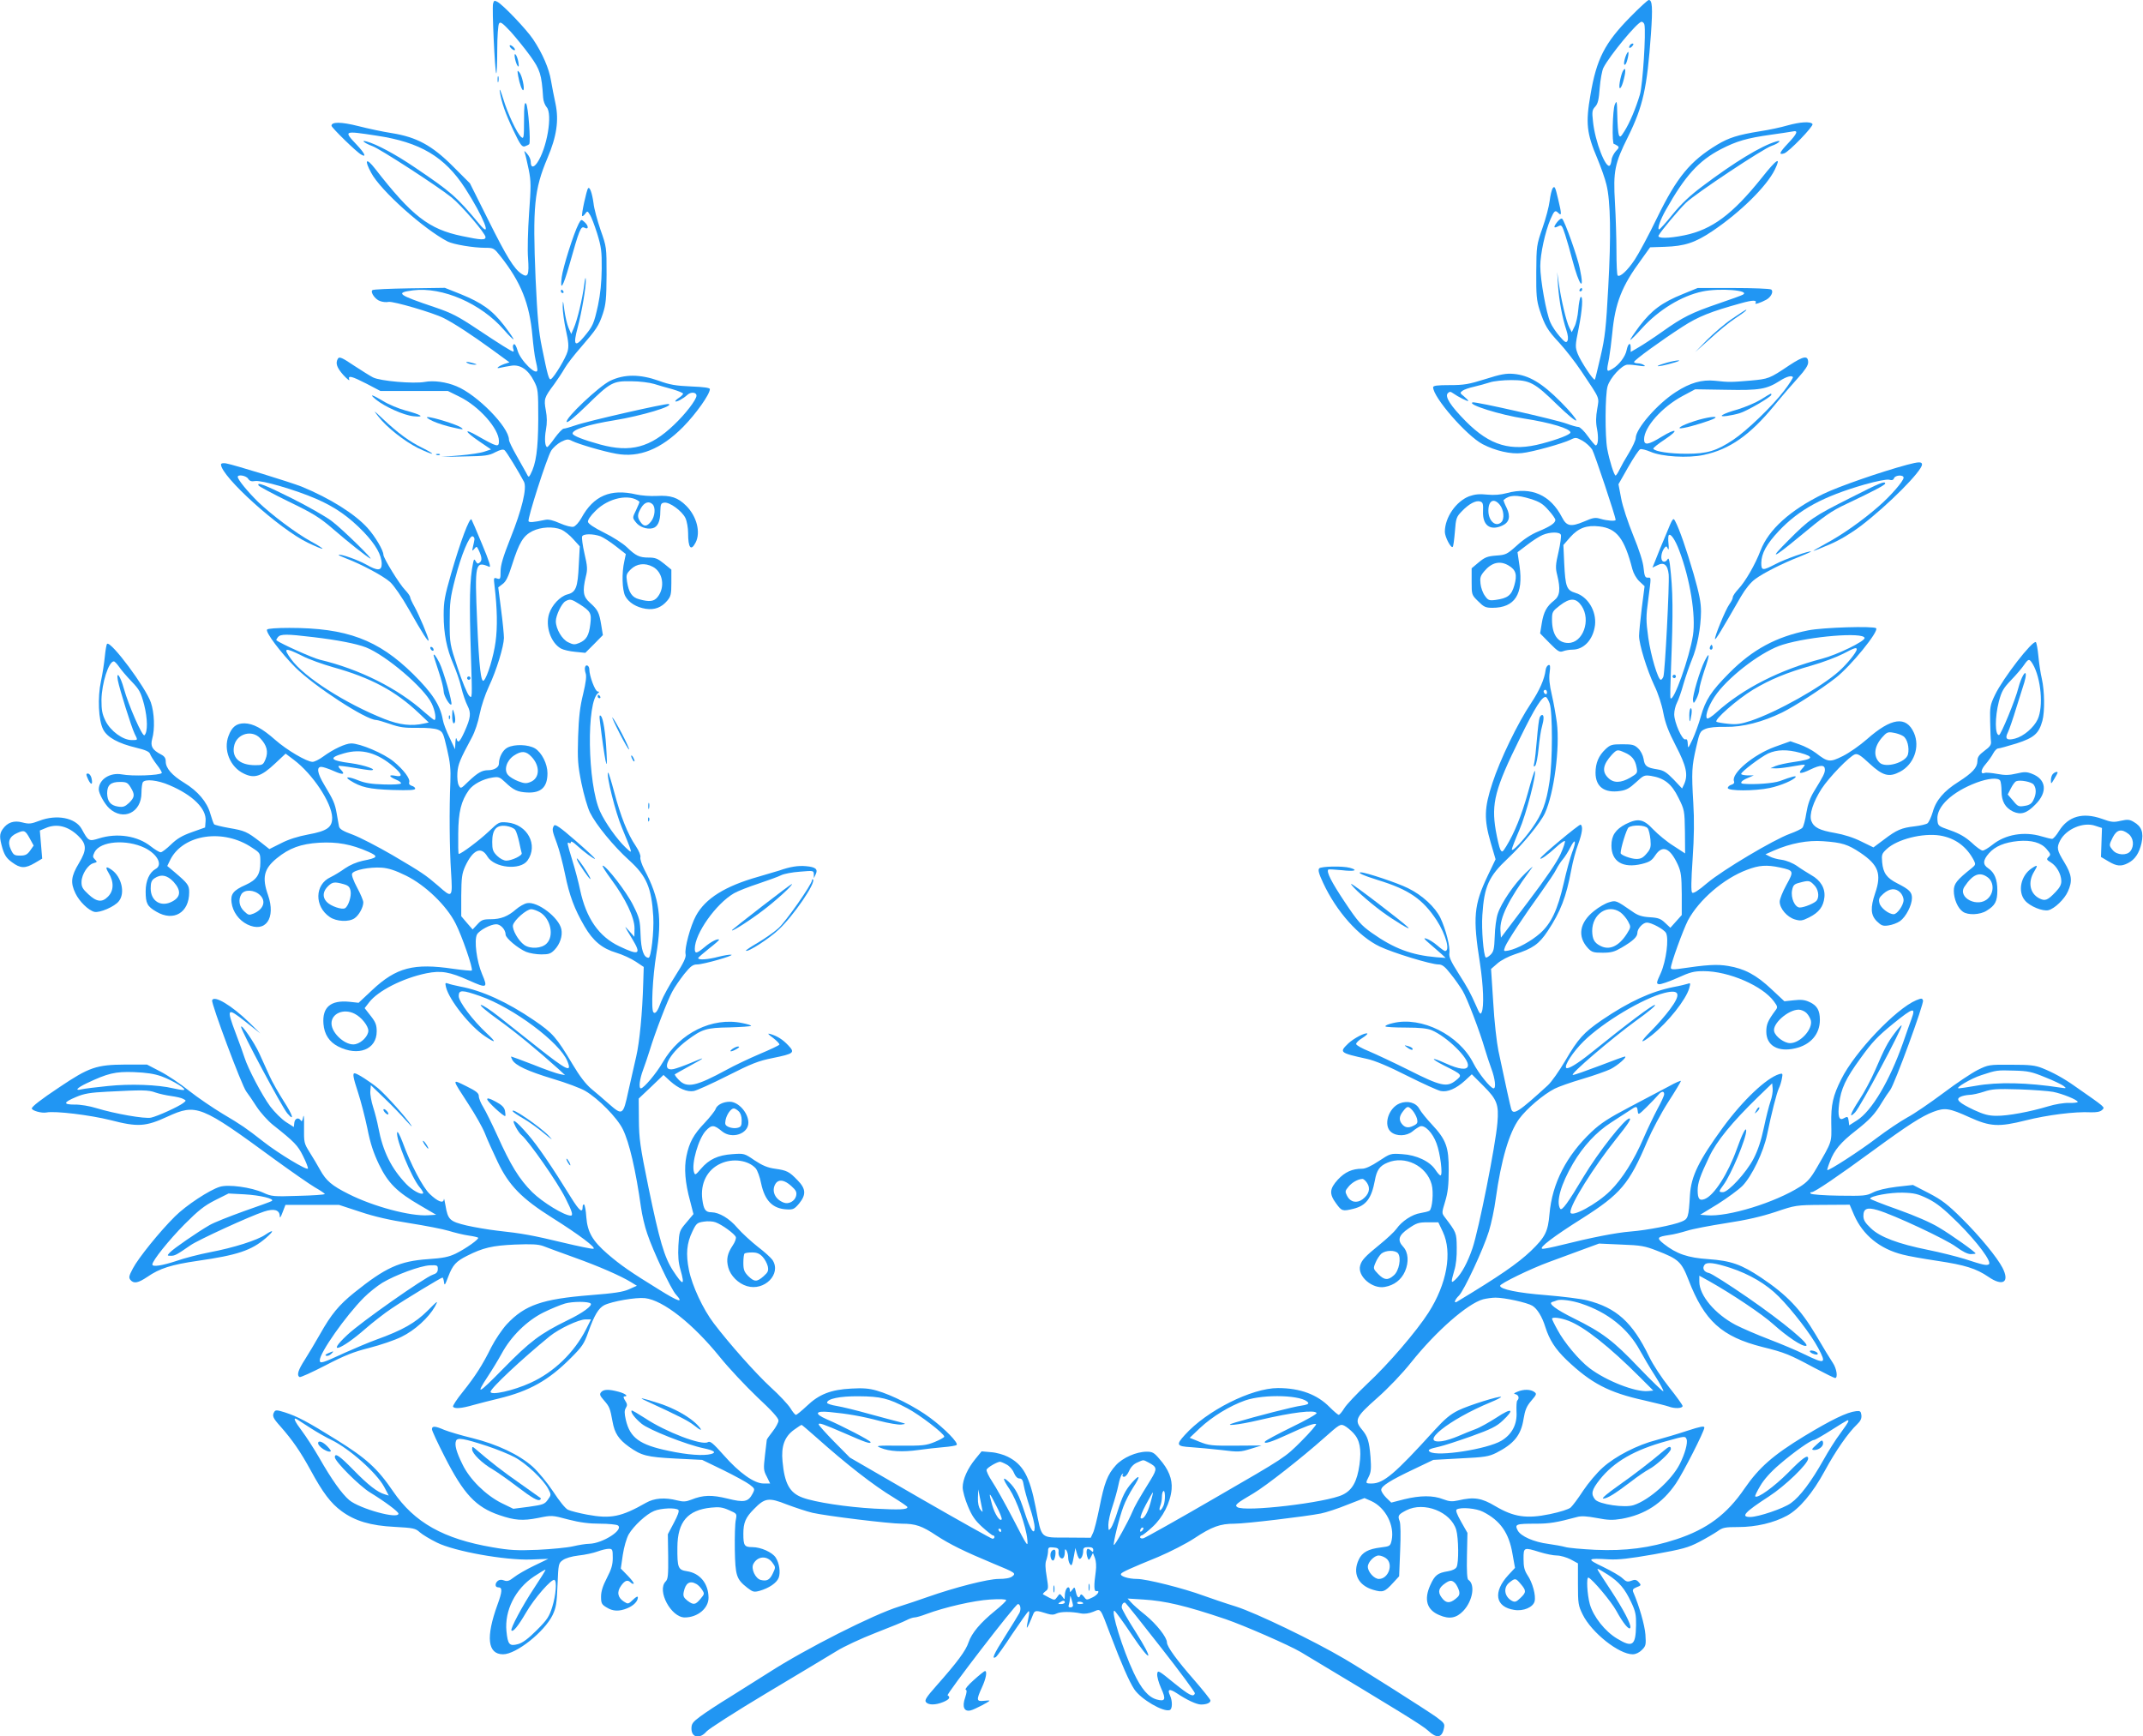 <?xml version="1.0" standalone="no"?>
<!DOCTYPE svg PUBLIC "-//W3C//DTD SVG 20010904//EN"
 "http://www.w3.org/TR/2001/REC-SVG-20010904/DTD/svg10.dtd">
<svg version="1.0" xmlns="http://www.w3.org/2000/svg"
 width="1280pt" height="1037pt" viewBox="0 0 1280 1037"
 preserveAspectRatio="xMidYMid meet">
<g transform="translate(0,1037) scale(0.1,-0.1)"
fill="#2196f3" stroke="none">
<path d="M2945 10348 c-7 -27 11 -407 19 -416 3 -3 6 60 6 139 0 81 5 151 11
159 8 12 20 3 70 -50 32 -36 85 -101 116 -144 59 -82 68 -110 77 -248 1 -21
11 -47 21 -58 37 -41 2 -248 -57 -333 -22 -31 -38 -28 -38 7 0 13 -9 34 -21
47 -18 21 -20 21 -14 4 4 -11 14 -55 23 -98 14 -69 14 -100 2 -262 -7 -101
-10 -221 -6 -267 7 -100 0 -119 -38 -94 -45 29 -90 102 -201 325 l-108 216
-101 101 c-126 126 -217 175 -366 199 -52 8 -142 27 -200 42 -103 26 -160 26
-160 2 0 -11 149 -157 177 -172 34 -20 22 7 -25 57 -81 86 -81 86 116 56 262
-39 408 -126 530 -314 109 -169 167 -313 85 -214 -138 166 -169 192 -388 340
-112 76 -226 137 -285 153 -40 11 -11 -11 35 -28 43 -15 386 -237 472 -306 58
-46 203 -215 203 -237 0 -19 -26 -18 -140 6 -198 41 -299 119 -520 403 -53 68
-66 54 -23 -25 55 -105 316 -338 458 -411 35 -17 152 -37 224 -37 49 0 52 -2
90 -50 123 -155 174 -284 191 -475 5 -55 13 -120 19 -145 6 -25 11 -51 11 -57
1 -47 -103 54 -119 115 -7 24 -16 40 -22 36 -5 -3 -7 -14 -4 -25 4 -10 4 -19
1 -19 -9 0 -81 45 -216 135 -114 76 -153 96 -250 129 -226 76 -241 88 -133
102 176 22 407 -79 543 -236 29 -33 55 -59 57 -56 2 2 -23 39 -56 82 -71 92
-133 136 -261 188 l-93 37 -213 -3 c-117 -2 -216 -6 -220 -11 -13 -12 17 -56
46 -65 15 -6 38 -8 51 -5 28 5 267 -65 330 -97 63 -32 167 -100 288 -188 l104
-76 -31 -10 c-38 -14 -56 -31 -22 -22 14 3 43 9 65 12 53 8 100 -24 134 -91
25 -48 26 -56 26 -230 -1 -178 -13 -266 -47 -329 -10 -18 -11 -18 -25 10 -9
16 -35 63 -59 105 -24 42 -44 83 -44 93 0 75 -189 268 -313 319 -61 26 -137
36 -190 26 -67 -12 -266 5 -309 27 -18 9 -70 42 -116 72 -68 46 -85 53 -93 41
-17 -27 -8 -54 32 -99 23 -25 39 -37 35 -27 -9 27 14 21 104 -25 l82 -43 202
0 201 0 69 -34 c117 -57 236 -191 236 -265 0 -39 -8 -37 -132 33 -81 46 -72
24 13 -34 l72 -49 -39 -13 c-22 -8 -88 -18 -149 -23 l-110 -9 140 3 c122 2
146 5 183 25 32 16 47 19 56 12 12 -10 85 -130 116 -189 18 -37 -12 -164 -81
-336 -44 -111 -59 -161 -59 -198 0 -46 -2 -49 -21 -43 -21 7 -21 5 -15 -46 16
-133 18 -245 6 -332 -11 -85 -49 -210 -70 -231 -17 -17 -28 75 -40 352 -15
348 -12 363 72 327 12 -5 1 31 -43 136 -32 78 -61 144 -63 147 -12 11 -65
-129 -122 -326 -38 -132 -44 -165 -44 -245 0 -111 18 -202 58 -294 16 -37 38
-99 47 -138 9 -38 26 -88 37 -109 23 -45 20 -72 -18 -157 -28 -61 -39 -71 -47
-41 -3 9 -6 -1 -7 -23 l-2 -40 -33 70 c-19 39 -37 86 -40 106 -15 87 -63 160
-178 274 -209 205 -396 275 -739 275 -75 0 -129 -4 -133 -10 -10 -16 81 -137
169 -226 114 -113 422 -314 483 -314 8 0 45 -11 83 -24 57 -20 87 -24 162 -23
58 1 105 -3 124 -11 29 -12 32 -20 54 -115 19 -80 23 -123 20 -197 -7 -164 -5
-400 4 -537 10 -157 8 -159 -76 -84 -77 66 -94 78 -274 184 -88 51 -194 106
-237 122 -58 21 -78 33 -82 49 -2 12 -9 47 -14 78 -11 61 -19 79 -75 172 -40
67 -47 106 -17 106 10 0 44 -11 75 -25 56 -25 71 -21 40 10 -9 9 -14 18 -12
20 2 3 42 -2 89 -10 46 -8 93 -15 104 -15 47 1 -39 31 -119 42 -125 16 -137
32 -41 59 104 30 199 4 298 -82 51 -44 53 -62 7 -52 -41 8 -38 -5 5 -23 20 -8
33 -19 30 -23 -3 -5 -49 -8 -102 -6 -73 2 -112 8 -152 24 -59 24 -87 24 -50 0
65 -41 113 -52 252 -57 103 -3 137 -1 137 8 0 6 -9 14 -21 17 -12 4 -18 11
-15 20 8 21 -32 75 -94 126 -58 47 -198 107 -252 107 -34 0 -107 -34 -167 -78
-24 -18 -53 -32 -64 -32 -35 0 -155 71 -224 132 -77 68 -131 97 -183 98 -48 0
-75 -21 -95 -75 -32 -83 9 -186 91 -225 63 -31 104 -18 187 60 l63 59 49 -37
c113 -85 226 -256 229 -344 1 -59 -29 -81 -144 -102 -59 -11 -117 -29 -161
-52 l-70 -35 -57 45 c-77 59 -90 65 -184 81 -45 8 -85 18 -89 22 -4 5 -14 33
-23 64 -19 69 -75 135 -156 184 -72 44 -110 87 -110 126 0 21 -7 32 -28 43
-52 27 -65 49 -53 93 17 59 13 157 -8 218 -32 91 -236 365 -261 350 -4 -2 -10
-37 -14 -77 -4 -40 -14 -106 -23 -146 -21 -98 -15 -233 13 -288 24 -48 90 -84
199 -110 54 -13 76 -23 81 -36 3 -10 21 -39 40 -64 20 -25 33 -48 30 -51 -14
-14 -175 -20 -238 -8 -71 13 -138 -30 -138 -90 0 -24 35 -87 62 -112 84 -78
193 -26 193 92 0 28 4 56 8 63 14 21 89 13 158 -17 140 -59 223 -141 217 -214
l-3 -39 -79 -28 c-59 -21 -89 -39 -125 -74 -26 -25 -53 -46 -61 -46 -8 0 -35
16 -59 35 -79 63 -200 82 -309 48 -61 -19 -64 -18 -104 56 -37 67 -150 89
-253 49 -50 -19 -62 -20 -101 -10 -51 14 -90 0 -118 -40 -20 -28 -20 -51 -1
-116 13 -41 25 -59 57 -82 50 -37 78 -38 136 -4 l44 26 -7 84 -7 84 36 15 c65
28 133 11 193 -47 52 -50 52 -84 4 -164 -47 -78 -51 -116 -20 -180 23 -48 77
-101 113 -110 31 -7 121 31 146 64 39 48 16 146 -43 187 -34 24 -40 18 -19
-17 34 -55 32 -108 -3 -143 -35 -36 -68 -32 -117 14 -35 32 -42 45 -41 75 1
45 39 103 72 111 22 6 23 7 8 22 -14 14 -14 19 -2 44 34 66 190 78 300 25 76
-38 109 -102 64 -126 -36 -20 -59 -70 -59 -133 0 -72 9 -90 64 -122 103 -61
196 -6 196 116 0 42 -7 52 -88 121 l-43 36 19 39 c78 151 317 186 488 70 49
-32 49 -32 49 -88 0 -72 -22 -104 -88 -134 -73 -32 -91 -55 -84 -105 7 -56 44
-106 94 -131 109 -53 172 37 124 175 -37 105 -25 157 52 220 75 61 143 86 254
93 108 6 191 -9 293 -54 63 -28 58 -36 -34 -54 -36 -8 -76 -25 -105 -45 -25
-18 -64 -42 -87 -53 -95 -44 -97 -175 -4 -238 39 -27 114 -31 148 -7 26 18 52
65 52 95 0 11 -17 51 -37 88 -21 39 -34 74 -30 83 8 22 105 41 177 36 41 -3
81 -16 146 -48 115 -57 241 -178 295 -285 38 -74 106 -271 97 -281 -3 -3 -53
2 -111 10 -236 35 -340 8 -484 -127 l-81 -76 -55 6 c-112 11 -163 -32 -155
-132 5 -63 35 -108 88 -135 120 -61 230 -18 230 90 0 38 -6 55 -36 93 l-36 46
27 35 c53 69 201 144 341 173 89 18 140 9 256 -43 107 -48 113 -45 78 37 -33
77 -49 203 -31 238 14 25 81 61 115 61 26 0 56 -32 56 -62 0 -20 73 -82 123
-103 20 -8 60 -15 90 -15 45 0 57 4 80 28 32 34 48 83 40 122 -14 70 -143 168
-205 156 -17 -3 -46 -20 -66 -37 -48 -42 -91 -59 -152 -59 -44 0 -55 -4 -79
-31 l-28 -30 -34 39 -34 40 0 123 c1 107 4 131 23 174 46 100 96 123 133 60
41 -69 197 -85 240 -24 65 92 0 215 -121 227 -49 4 -50 4 -112 -55 -55 -52
-163 -133 -178 -133 -3 0 -4 55 -3 122 1 129 17 194 64 260 25 34 82 65 139
74 38 6 44 4 78 -28 49 -47 73 -58 131 -61 83 -4 121 32 121 115 0 56 -34 123
-74 148 -40 24 -123 27 -165 5 -28 -14 -51 -58 -51 -96 0 -22 -29 -39 -65 -39
-36 0 -62 -15 -117 -67 -46 -45 -46 -45 -58 -23 -7 13 -10 45 -8 75 4 51 15
78 86 210 19 35 38 93 47 140 9 46 32 116 55 165 46 97 89 239 90 290 0 19 -7
95 -17 169 l-17 133 26 20 c20 14 34 43 57 116 42 132 66 172 121 200 51 25
124 29 173 9 18 -8 50 -33 71 -57 l39 -43 -6 -111 c-6 -135 -17 -163 -68 -176
-44 -12 -92 -63 -109 -115 -24 -74 9 -173 70 -208 14 -8 52 -17 86 -20 l60 -6
53 53 52 53 -10 61 c-12 74 -20 90 -67 132 -41 36 -46 67 -25 156 11 42 10 62
-8 138 -11 48 -17 94 -14 102 6 17 65 17 110 1 17 -7 58 -33 91 -59 l60 -47
-9 -43 c-16 -70 -13 -170 5 -207 21 -40 67 -68 123 -77 53 -8 94 8 128 48 22
26 25 39 25 108 l0 78 -44 36 c-37 30 -52 36 -91 36 -56 0 -77 10 -132 63 -23
22 -84 61 -135 86 -59 29 -94 53 -96 64 -2 11 15 37 45 66 77 78 204 104 262
55 2 -2 -7 -24 -19 -49 -23 -47 -23 -47 -3 -73 21 -29 66 -45 100 -37 31 7 47
41 47 100 1 44 4 50 23 53 32 5 107 -50 127 -92 9 -19 16 -59 16 -89 0 -90 17
-111 45 -57 31 60 7 156 -56 219 -50 50 -93 64 -177 59 -37 -2 -92 2 -122 9
-153 36 -255 -8 -327 -140 -15 -27 -36 -50 -48 -53 -12 -3 -47 6 -81 21 -41
18 -68 25 -89 20 -72 -15 -93 -16 -98 -8 -8 13 110 381 135 421 11 18 38 42
59 53 35 17 42 18 67 5 36 -18 188 -63 263 -76 137 -25 267 27 399 160 76 77
160 195 160 226 0 8 -36 13 -112 16 -92 4 -128 10 -193 34 -113 40 -206 40
-290 0 -68 -33 -272 -226 -260 -246 4 -7 50 31 119 98 143 140 157 147 268
145 48 0 109 -8 135 -16 26 -8 76 -23 111 -32 34 -10 62 -22 62 -26 0 -5 -11
-16 -25 -25 -14 -9 -24 -19 -21 -21 6 -6 47 16 72 39 21 19 54 16 54 -5 0 -24
-66 -110 -135 -175 -141 -135 -259 -166 -439 -117 -102 28 -166 53 -166 66 0
24 95 54 250 79 160 26 358 85 324 97 -16 5 -486 -102 -556 -127 -32 -11 -64
-20 -71 -20 -7 0 -31 -25 -53 -55 -21 -30 -42 -55 -45 -55 -14 0 -18 50 -8
104 7 39 7 74 -1 116 -12 67 -10 75 50 155 20 28 49 71 63 96 15 26 58 81 95
123 95 110 108 129 133 203 18 56 21 88 22 232 0 165 0 166 -36 268 -19 56
-39 128 -42 160 -8 58 -22 99 -32 89 -9 -8 -42 -160 -36 -166 2 -3 11 3 18 13
13 18 14 18 28 -5 9 -12 28 -63 44 -113 24 -79 28 -105 27 -210 -1 -83 -8
-150 -22 -218 -25 -112 -30 -124 -85 -190 -53 -64 -65 -47 -37 55 25 95 50
241 49 287 -1 22 -5 9 -10 -34 -11 -81 -40 -205 -62 -255 l-15 -35 -16 37 c-9
21 -20 68 -25 105 -8 63 -9 65 -10 20 0 -26 8 -88 19 -138 16 -71 18 -99 10
-128 -10 -38 -79 -153 -99 -165 -12 -8 -20 21 -54 189 -20 96 -27 178 -38 411
-18 430 -8 533 71 720 55 129 69 225 48 325 -9 41 -21 103 -27 138 -11 70 -51
163 -106 245 -38 58 -180 207 -214 225 -18 10 -21 8 -26 -11z m953 -2990 c19
-19 14 -73 -9 -102 -25 -32 -43 -33 -63 -4 -21 29 -20 46 4 86 20 33 47 41 68
20z m-1064 -209 c-1 -8 -5 -27 -9 -44 -6 -27 -5 -28 8 -13 13 16 15 16 25 -5
20 -42 23 -64 8 -76 -11 -10 -16 -8 -24 6 -9 16 -11 15 -16 -7 -21 -102 -24
-226 -13 -560 8 -254 8 -255 -11 -235 -11 11 -42 85 -68 165 -47 142 -48 147
-48 275 0 115 3 145 33 260 35 139 85 259 104 252 7 -2 11 -10 11 -18z m1065
-164 c60 -31 75 -121 30 -179 -22 -29 -50 -32 -111 -15 -43 11 -62 39 -73 106
-6 39 -4 46 23 73 35 34 84 40 131 15z m-438 -223 c67 -43 73 -54 65 -119 -8
-69 -24 -95 -66 -113 -27 -11 -36 -11 -66 4 -37 17 -74 80 -74 126 0 34 34
106 57 119 27 15 35 14 84 -17z m-1591 -197 c144 -17 258 -39 315 -61 120 -47
348 -241 393 -335 21 -42 30 -99 16 -99 -3 0 -29 21 -58 46 -158 142 -389 258
-626 314 -42 10 -234 96 -259 116 -2 2 2 10 9 19 16 19 52 19 210 0z m-67
-111 c39 -21 124 -51 187 -69 226 -63 373 -142 513 -275 l58 -55 -28 -6 c-76
-17 -145 -9 -237 27 -232 92 -480 250 -557 357 -50 69 -39 72 64 21z m-1092
-66 c12 -18 46 -58 75 -88 47 -49 55 -64 75 -139 21 -84 22 -162 2 -182 -12
-12 -95 178 -123 278 -21 76 -47 112 -36 49 10 -52 81 -279 100 -318 20 -40
21 -38 -18 -38 -52 0 -126 54 -156 115 -20 41 -24 64 -24 126 2 99 43 229 74
229 5 0 19 -15 31 -32z m842 -426 c41 -42 51 -82 33 -126 -14 -34 -18 -36 -61
-36 -96 0 -145 47 -125 122 19 67 105 90 153 40z m1621 -111 c53 -55 51 -128
-5 -151 -24 -10 -37 -10 -73 4 -24 9 -52 26 -61 37 -27 29 -10 86 34 116 45
30 72 29 105 -6z m-2394 -183 c27 -44 25 -59 -9 -93 -25 -23 -36 -27 -67 -22
-44 7 -63 31 -64 79 0 49 21 68 76 68 39 0 47 -4 64 -32z m2297 -254 c7 -9 17
-42 24 -73 6 -30 13 -60 15 -66 6 -14 -59 -45 -92 -45 -15 0 -38 12 -55 29
-25 25 -29 37 -29 83 0 74 25 103 84 95 22 -3 46 -13 53 -23z m-2899 -52 l23
-42 -21 -30 c-17 -24 -29 -30 -60 -30 -34 0 -40 4 -55 36 -22 46 -9 79 38 99
42 19 48 16 75 -33z m859 -259 c46 -51 43 -90 -8 -117 -67 -36 -129 2 -129 78
0 35 5 48 22 60 39 27 77 20 115 -21z m1014 -13 c29 -8 38 -16 43 -41 6 -31
-13 -91 -33 -103 -18 -11 -86 12 -110 38 -27 29 -23 64 11 96 25 23 38 24 89
10z m-499 -65 c39 -36 23 -85 -37 -111 -28 -11 -32 -10 -57 14 -30 28 -36 69
-16 102 19 29 76 27 110 -5z m1674 -104 c63 -38 85 -141 39 -186 -29 -30 -97
-34 -133 -9 -36 25 -74 93 -68 119 8 31 81 95 109 95 12 0 36 -9 53 -19z
m-1107 -606 c40 -20 81 -72 81 -101 0 -30 -38 -71 -76 -80 -55 -14 -144 63
-144 124 0 60 74 91 139 57z"/>
<path d="M2790 6320 c0 -5 5 -10 10 -10 6 0 10 5 10 10 0 6 -4 10 -10 10 -5 0
-10 -4 -10 -10z"/>
<path d="M9736 10267 c-151 -154 -200 -249 -236 -462 -30 -170 -23 -232 41
-382 21 -51 46 -120 54 -155 25 -99 28 -308 11 -613 -13 -241 -19 -299 -46
-414 -17 -74 -32 -136 -34 -138 -8 -8 -85 110 -102 153 -16 42 -16 49 5 152
22 110 28 197 12 188 -4 -3 -11 -37 -14 -75 -3 -38 -13 -84 -23 -102 l-16 -33
-14 27 c-18 33 -50 169 -63 262 l-10 70 5 -80 c6 -87 25 -193 50 -267 10 -31
12 -53 6 -64 -7 -13 -15 -9 -47 28 -20 23 -46 61 -55 83 -24 54 -60 253 -60
335 0 73 29 206 61 281 23 52 28 56 47 37 20 -20 20 -6 -1 81 -17 73 -21 82
-32 68 -7 -10 -15 -44 -19 -77 -4 -33 -23 -106 -43 -162 -35 -101 -36 -106
-37 -263 -1 -138 2 -169 20 -226 31 -94 47 -121 118 -197 34 -37 94 -113 132
-170 114 -171 106 -151 94 -225 -8 -45 -9 -80 -1 -119 10 -54 6 -98 -8 -98 -4
0 -25 25 -47 55 -21 30 -47 55 -56 55 -10 0 -41 9 -71 20 -62 23 -545 133
-561 127 -36 -12 164 -75 309 -97 155 -24 275 -60 275 -83 0 -12 -74 -41 -169
-66 -186 -50 -311 -13 -456 133 -91 92 -127 148 -107 168 10 10 16 10 30 0 31
-22 92 -53 92 -46 0 3 -12 15 -26 27 -24 19 -25 21 -9 33 9 7 40 18 68 24 29
7 71 18 95 26 23 8 81 14 128 14 112 0 140 -15 275 -147 62 -60 110 -100 114
-94 3 6 -38 56 -92 110 -113 114 -191 160 -282 168 -45 4 -78 -2 -169 -31 -99
-31 -127 -36 -213 -36 -73 0 -99 -3 -99 -13 0 -60 199 -289 296 -340 75 -39
168 -61 234 -53 62 6 244 57 291 80 30 15 34 14 71 -6 21 -12 47 -36 58 -53
14 -24 140 -400 140 -420 0 -9 -52 -5 -89 6 -32 10 -45 8 -100 -16 -79 -33
-104 -28 -131 25 -69 134 -183 185 -330 145 -37 -10 -76 -13 -117 -9 -47 5
-74 2 -108 -10 -79 -31 -145 -127 -145 -212 0 -31 37 -101 47 -90 4 3 9 44 13
91 6 80 9 88 41 121 43 45 84 67 110 59 16 -5 19 -14 17 -60 -3 -83 43 -117
115 -84 42 19 51 54 26 106 -12 24 -20 45 -18 47 36 31 77 32 162 6 53 -17 73
-29 106 -67 23 -25 41 -51 41 -58 0 -19 -30 -39 -102 -69 -42 -17 -89 -48
-128 -84 -59 -53 -66 -56 -123 -60 -52 -4 -68 -10 -104 -40 l-43 -36 0 -79 c0
-79 0 -80 39 -118 34 -34 44 -39 85 -39 134 0 186 81 162 250 l-12 82 58 44
c32 25 73 51 92 59 45 19 102 19 109 1 3 -8 -3 -54 -14 -102 -18 -76 -19 -96
-8 -138 21 -86 16 -125 -18 -152 -45 -35 -63 -69 -74 -136 l-10 -61 57 -58
c50 -51 60 -56 81 -48 13 5 38 9 54 9 70 0 125 60 136 147 9 84 -43 170 -117
192 -53 16 -60 36 -67 176 l-5 110 41 47 c49 55 99 73 174 64 104 -12 150 -72
197 -255 7 -26 24 -56 42 -73 l31 -29 -17 -132 c-9 -73 -16 -147 -16 -165 0
-51 48 -205 91 -296 23 -47 45 -115 54 -164 12 -62 30 -110 75 -197 63 -121
74 -173 49 -229 l-12 -25 -51 54 c-42 43 -59 54 -96 60 -64 10 -77 19 -83 63
-4 22 -17 48 -33 63 -22 21 -35 24 -94 24 -63 0 -72 -3 -101 -30 -40 -38 -59
-82 -59 -140 0 -84 53 -123 147 -109 37 5 57 17 95 52 45 42 50 44 90 38 79
-13 123 -48 163 -130 36 -72 37 -76 39 -203 l1 -130 -69 45 c-39 24 -93 69
-121 98 -59 63 -91 69 -165 32 -61 -32 -85 -68 -85 -128 0 -96 68 -137 181
-110 47 12 60 20 81 52 43 64 88 45 135 -57 19 -43 22 -67 23 -175 l0 -125
-34 -38 -34 -38 -31 29 c-26 25 -41 31 -93 34 -47 3 -71 11 -103 34 -97 67
-98 68 -140 55 -21 -6 -61 -29 -88 -51 -88 -69 -102 -153 -37 -223 23 -24 33
-27 88 -27 51 0 71 6 112 30 70 41 95 65 95 89 0 25 33 61 57 61 28 0 103 -41
114 -62 18 -34 1 -166 -31 -239 -27 -59 -28 -64 -11 -67 10 -2 59 15 109 37
77 35 99 41 158 41 149 0 350 -87 419 -180 23 -31 24 -36 10 -54 -46 -62 -55
-84 -55 -127 0 -84 70 -124 173 -100 92 21 147 85 147 170 0 57 -17 86 -61
106 -29 14 -52 16 -95 11 l-56 -6 -77 72 c-90 85 -161 123 -259 139 -67 11
-123 8 -299 -18 -32 -4 -43 -2 -43 7 0 26 73 226 102 283 66 123 213 250 352
302 73 28 118 31 198 14 83 -18 84 -21 38 -104 -22 -40 -40 -85 -40 -100 0
-41 44 -92 90 -106 34 -10 44 -9 86 12 59 30 85 64 91 120 6 54 -23 102 -79
133 -20 12 -58 35 -83 53 -27 19 -65 34 -93 38 -26 3 -58 12 -72 20 l-25 13
50 22 c100 44 203 63 295 56 113 -8 147 -19 222 -69 108 -73 128 -126 88 -242
-29 -86 -27 -130 10 -167 27 -26 36 -30 70 -25 21 3 52 14 69 26 35 25 71 95
71 138 0 35 -16 51 -87 87 -63 32 -85 61 -91 126 -4 46 -2 52 27 79 63 59 215
97 318 81 91 -15 160 -66 203 -149 11 -22 10 -27 -11 -44 -92 -73 -109 -95
-109 -137 0 -49 24 -105 54 -125 30 -22 103 -19 142 6 51 31 64 56 64 122 0
65 -17 106 -54 131 -34 22 -33 48 4 90 37 42 93 65 174 73 80 7 138 -9 171
-49 24 -28 25 -33 11 -46 -14 -14 -12 -17 14 -33 34 -21 61 -69 62 -110 1 -21
-9 -40 -33 -65 -49 -52 -64 -57 -99 -39 -56 29 -69 97 -30 160 24 39 21 43
-15 19 -65 -43 -85 -139 -40 -192 29 -35 106 -66 140 -58 37 9 96 66 116 111
29 63 24 101 -21 175 -44 72 -47 87 -25 130 36 69 139 113 210 88 l40 -13 -3
-87 -3 -86 44 -26 c50 -30 76 -32 117 -11 42 21 67 59 81 119 14 64 1 100 -46
127 -25 15 -37 16 -78 7 -42 -10 -56 -9 -113 12 -114 40 -200 15 -255 -72 -16
-27 -35 -48 -42 -48 -8 0 -36 7 -63 15 -103 31 -216 12 -293 -50 -24 -19 -50
-35 -59 -35 -8 0 -38 21 -66 48 -38 34 -73 54 -127 73 -74 26 -74 26 -77 65
-6 77 88 165 234 220 70 26 128 31 141 12 4 -7 8 -36 8 -63 0 -61 22 -99 69
-122 46 -21 81 -11 132 41 76 75 67 152 -20 185 -31 12 -45 12 -92 1 -43 -10
-68 -11 -115 -2 -33 6 -66 9 -74 6 -27 -11 -25 18 4 51 17 20 38 49 46 65 9
17 22 30 30 30 8 0 57 14 110 30 105 34 133 59 154 135 15 55 13 178 -3 250
-8 33 -17 95 -21 138 -4 42 -11 79 -15 82 -20 12 -196 -215 -244 -315 -29 -60
-31 -73 -29 -160 1 -52 3 -106 5 -119 2 -19 -6 -31 -39 -55 -33 -25 -42 -37
-42 -62 -1 -39 -30 -70 -114 -124 -86 -54 -134 -110 -153 -180 -9 -30 -23 -60
-31 -67 -8 -6 -42 -14 -76 -18 -79 -9 -108 -21 -184 -79 l-63 -47 -72 35 c-45
23 -105 42 -157 51 -93 16 -127 33 -142 72 -14 37 11 114 61 192 45 69 168
196 200 206 16 5 35 -7 85 -54 81 -75 118 -85 184 -50 83 44 120 148 83 232
-46 103 -135 91 -281 -38 -41 -36 -105 -81 -143 -100 -78 -39 -90 -38 -162 18
-24 18 -68 41 -98 51 l-54 19 -92 -33 c-128 -46 -263 -159 -245 -206 4 -10 -2
-17 -16 -21 -11 -3 -21 -12 -21 -19 0 -19 161 -19 251 0 66 14 142 47 154 65
6 10 -20 4 -95 -24 -37 -13 -147 -22 -217 -16 -25 2 -12 19 25 34 l37 16 -37
0 c-21 1 -38 4 -38 9 0 13 117 101 161 122 54 24 114 25 191 4 89 -25 80 -38
-38 -55 -43 -6 -92 -17 -109 -24 l-30 -13 35 -1 c19 0 65 6 103 13 37 7 67 11
67 8 0 -3 -7 -14 -17 -24 -28 -31 -7 -32 52 -3 59 28 85 28 85 -2 0 -20 -10
-40 -63 -126 -26 -42 -39 -80 -48 -133 -6 -41 -17 -80 -23 -87 -6 -8 -40 -24
-76 -37 -96 -35 -399 -215 -492 -293 -55 -47 -84 -65 -91 -58 -7 7 -6 71 3
202 9 131 10 235 4 332 -11 188 -9 220 17 333 21 92 23 97 56 111 22 9 65 13
121 12 101 -2 220 29 337 86 73 36 235 140 320 207 90 70 259 278 241 296 -15
14 -320 5 -407 -13 -190 -38 -331 -114 -470 -254 -109 -110 -142 -160 -171
-263 -11 -40 -33 -100 -48 -133 -27 -56 -28 -58 -29 -28 -1 23 -5 31 -14 27
-19 -7 -67 102 -67 150 0 20 7 51 16 68 9 17 27 68 39 112 13 45 36 110 50
145 33 78 54 191 55 288 0 56 -10 105 -44 225 -44 150 -85 268 -110 315 -12
24 -15 20 -55 -79 -24 -56 -52 -124 -62 -151 l-19 -47 29 14 c40 21 62 3 68
-55 5 -55 -22 -588 -32 -611 -4 -10 -11 -18 -15 -18 -17 0 -60 145 -75 252
-14 102 -14 125 0 228 18 141 19 130 -4 130 -15 0 -19 10 -24 58 -3 36 -26
107 -62 195 -31 76 -64 175 -72 221 l-16 84 58 102 c32 56 64 104 72 107 7 3
35 -4 61 -15 68 -30 225 -39 318 -19 155 33 276 118 420 293 49 60 115 136
147 171 38 42 57 71 57 88 0 44 -26 40 -113 -17 -119 -80 -123 -81 -232 -91
-117 -10 -130 -10 -211 -1 -79 8 -149 -12 -234 -67 -111 -71 -240 -220 -240
-275 0 -12 -18 -52 -40 -88 -23 -37 -48 -82 -57 -101 -9 -19 -20 -35 -23 -35
-9 0 -37 89 -50 159 -14 75 -13 325 2 374 15 51 85 127 118 129 14 1 45 -2 70
-6 32 -5 41 -4 30 3 -8 6 -25 11 -37 11 -13 0 -23 4 -23 8 0 11 163 129 290
211 93 60 167 90 349 140 71 20 98 20 86 0 -6 -9 30 2 65 21 29 16 45 50 29
61 -8 5 -110 9 -227 9 l-212 0 -88 -36 c-126 -51 -186 -96 -259 -191 -34 -46
-59 -83 -55 -83 4 0 36 32 70 70 99 109 236 193 360 219 103 22 289 7 242 -19
-9 -5 -75 -29 -146 -53 -161 -55 -213 -81 -334 -167 -52 -37 -116 -79 -142
-94 l-48 -28 0 27 c0 34 -16 24 -24 -15 -7 -39 -46 -90 -85 -113 -36 -21 -37
-19 -20 64 5 30 14 97 19 149 17 180 57 282 173 439 l53 74 88 3 c118 4 180
24 283 93 168 113 325 268 374 368 40 82 12 65 -79 -50 -174 -217 -296 -308
-460 -342 -97 -20 -166 -20 -155 -1 16 29 119 152 163 195 56 54 462 324 512
340 42 14 66 38 27 26 -89 -26 -249 -123 -440 -267 -75 -56 -127 -105 -179
-169 -39 -49 -76 -89 -80 -89 -13 0 6 57 41 118 114 202 195 292 328 361 93
48 154 66 296 86 61 8 120 18 133 20 35 8 27 -13 -29 -72 -51 -54 -57 -70 -22
-59 28 9 176 162 169 175 -11 17 -73 13 -149 -8 -37 -11 -111 -27 -165 -35
-130 -21 -185 -38 -255 -80 -162 -98 -241 -194 -359 -436 -49 -102 -110 -215
-134 -251 -43 -65 -89 -107 -102 -94 -4 4 -7 68 -7 143 0 76 -4 207 -9 292
-11 188 -2 233 79 395 89 181 113 290 136 612 11 159 8 203 -13 203 -6 0 -56
-46 -112 -103z m86 -44 c10 -46 -10 -361 -27 -418 -24 -81 -61 -169 -92 -218
-23 -37 -27 -39 -34 -22 -4 11 -8 63 -9 115 -2 89 -3 93 -15 65 -13 -29 -18
-235 -5 -235 3 0 12 -5 20 -10 12 -8 11 -13 -9 -33 -12 -14 -24 -37 -25 -51
-2 -15 -6 -30 -10 -34 -24 -24 -89 143 -101 261 -7 60 -5 71 13 90 16 17 22
42 27 112 4 50 14 104 22 120 37 73 204 275 228 275 7 0 15 -8 17 -17z m834
-2187 c-71 -93 -223 -239 -304 -293 -99 -66 -155 -83 -278 -83 -99 0 -189 13
-199 30 -2 4 28 29 68 55 89 59 73 72 -19 16 -80 -49 -104 -52 -104 -15 0 73
107 193 230 259 l75 40 185 -3 c199 -4 241 3 320 53 40 26 73 35 79 22 1 -4
-22 -41 -53 -81z m-1697 -682 c23 -29 28 -83 9 -102 -33 -33 -78 6 -78 68 0
62 34 78 69 34z m1071 -272 c65 -171 100 -389 82 -506 -21 -134 -116 -400
-134 -376 -3 3 -1 86 3 185 13 336 12 456 -7 615 -5 34 -8 40 -15 28 -6 -10
-16 -15 -25 -11 -18 7 -13 55 8 81 10 12 13 11 20 -5 5 -11 7 0 4 28 -3 26 -2
50 2 53 11 12 39 -30 62 -92z m-1020 -89 c45 -26 53 -56 35 -119 -17 -60 -40
-77 -112 -87 -39 -5 -45 -2 -64 25 -12 16 -24 49 -26 72 -4 35 -1 47 23 75 44
52 93 64 144 34z m437 -242 c57 -85 8 -221 -80 -221 -62 0 -97 50 -97 140 0
45 3 50 47 84 61 47 97 46 130 -3z m1690 -191 c4 -19 -165 -101 -254 -124
-250 -65 -471 -177 -630 -320 -28 -26 -54 -42 -58 -36 -12 20 16 90 61 150 87
114 276 255 393 290 162 50 482 76 488 40z m-47 -68 c0 -17 -58 -88 -106 -131
-107 -96 -370 -243 -527 -296 -58 -19 -85 -23 -132 -18 -33 3 -66 9 -72 12
-19 10 124 135 218 192 102 61 198 101 349 144 67 19 151 51 188 70 70 37 82
40 82 27z m1052 -89 c49 -84 64 -253 29 -329 -23 -49 -83 -101 -135 -115 -49
-13 -63 -2 -43 37 8 16 31 83 51 149 21 66 42 133 47 149 5 16 9 36 9 45 0 34
-28 -15 -44 -76 -17 -70 -105 -283 -116 -283 -25 0 -25 106 -1 200 17 63 27
80 74 129 30 31 64 71 76 89 27 39 32 40 53 5z m-775 -429 c25 -15 39 -70 29
-110 -13 -48 -135 -84 -170 -48 -38 38 -32 95 15 149 28 32 35 35 68 29 20 -3
46 -12 58 -20z m-1664 -98 c43 -18 64 -43 72 -88 7 -35 5 -37 -37 -62 -57 -33
-101 -34 -133 -1 -38 37 -31 79 23 138 30 31 32 32 75 13z m2444 -192 c17 -23
16 -58 -2 -93 -10 -21 -24 -30 -52 -34 -35 -6 -41 -4 -69 31 l-32 37 19 37
c10 20 24 39 31 42 24 10 92 -3 105 -20z m-2306 -260 c7 -8 14 -39 17 -68 4
-45 1 -56 -23 -84 -21 -25 -35 -32 -61 -32 -31 0 -94 23 -94 35 0 30 35 143
47 153 24 17 98 15 114 -4z m2873 -35 c29 -23 35 -71 11 -102 -21 -28 -80 -25
-105 5 -24 29 -24 30 0 78 24 46 52 52 94 19z m-840 -260 c36 -28 37 -89 1
-124 -59 -60 -186 3 -141 70 50 75 92 91 140 54z m-1039 -44 c25 -24 33 -68
17 -92 -10 -16 -75 -43 -102 -43 -29 0 -55 57 -46 103 6 30 12 37 44 45 55 15
61 14 87 -13z m515 -45 c11 -11 20 -31 20 -45 0 -31 -38 -85 -59 -85 -30 0
-78 38 -85 66 -6 24 -3 33 23 56 37 33 73 36 101 8z m-1671 -119 c15 -11 35
-35 45 -53 18 -34 18 -35 -7 -75 -48 -75 -105 -101 -160 -71 -35 18 -46 40
-47 88 0 102 94 164 169 111z m1111 -601 c11 -11 22 -30 26 -44 13 -52 -63
-136 -124 -136 -34 0 -87 38 -95 70 -12 45 82 129 146 130 15 0 36 -9 47 -20z"/>
<path d="M9735 10099 c-11 -17 1 -21 15 -4 8 9 8 15 2 15 -6 0 -14 -5 -17 -11z"/>
<path d="M9710 10034 c-12 -32 -13 -61 -1 -48 10 10 23 74 16 74 -3 0 -10 -12
-15 -26z"/>
<path d="M9692 9943 c-5 -10 -13 -38 -17 -62 -10 -60 10 -45 25 20 13 52 9 74
-8 42z"/>
<path d="M10518 7984 c-31 -19 -93 -45 -138 -59 -93 -26 -127 -48 -64 -39 21
3 55 10 74 16 41 11 190 98 190 110 0 11 2 12 -62 -28z"/>
<path d="M10121 7855 c-82 -26 -120 -52 -61 -40 45 8 160 44 180 56 31 18 -46
8 -119 -16z"/>
<path d="M9990 6330 c0 -5 5 -10 10 -10 6 0 10 5 10 10 0 6 -4 10 -10 10 -5 0
-10 -4 -10 -10z"/>
<path d="M3050 10085 c7 -8 17 -15 22 -15 6 0 5 7 -2 15 -7 8 -17 15 -22 15
-6 0 -5 -7 2 -15z"/>
<path d="M3076 10020 c4 -19 11 -39 17 -45 6 -7 7 2 3 25 -3 19 -11 39 -16 44
-7 7 -8 -1 -4 -24z"/>
<path d="M3095 9916 c8 -46 24 -91 31 -84 9 9 -8 87 -23 105 -13 16 -14 14 -8
-21z"/>
<path d="M2972 9895 c0 -16 2 -22 5 -12 2 9 2 23 0 30 -3 6 -5 -1 -5 -18z"/>
<path d="M2985 9825 c10 -66 34 -134 83 -237 40 -84 50 -97 67 -92 11 4 22 9
26 13 10 12 -6 230 -19 243 -9 9 -12 -11 -12 -101 0 -102 -2 -112 -16 -100
-25 20 -82 141 -109 231 -14 46 -23 65 -20 43z"/>
<path d="M9301 9044 c-24 -31 -22 -40 7 -25 19 10 22 6 41 -52 11 -34 30 -100
42 -147 42 -160 76 -200 45 -53 -14 70 -89 280 -105 296 -5 5 -18 -4 -30 -19z"/>
<path d="M3456 9033 c-30 -58 -94 -261 -101 -319 -11 -88 8 -58 45 71 61 217
69 236 91 225 26 -14 26 11 0 34 -19 17 -20 17 -35 -11z"/>
<path d="M9435 8640 c-3 -5 -1 -10 4 -10 6 0 11 5 11 10 0 6 -2 10 -4 10 -3 0
-8 -4 -11 -10z"/>
<path d="M3350 8630 c0 -5 5 -10 11 -10 5 0 7 5 4 10 -3 6 -8 10 -11 10 -2 0
-4 -4 -4 -10z"/>
<path d="M10344 8465 c-43 -29 -110 -87 -149 -126 l-70 -72 92 82 c50 46 115
99 145 118 55 37 76 53 67 53 -3 0 -41 -25 -85 -55z"/>
<path d="M9956 8204 c-26 -7 -51 -16 -54 -19 -7 -7 52 5 103 21 53 16 13 15
-49 -2z"/>
<path d="M2795 8200 c11 -5 29 -8 40 -8 16 0 15 2 -5 8 -34 11 -60 11 -35 0z"/>
<path d="M2245 7984 c53 -43 166 -94 225 -100 71 -7 50 8 -50 35 -40 11 -100
36 -132 56 -69 41 -85 44 -43 9z"/>
<path d="M2261 7881 c50 -64 153 -145 234 -186 39 -19 78 -35 85 -35 8 0 -17
15 -55 34 -77 37 -149 90 -239 175 -57 54 -58 54 -25 12z"/>
<path d="M2585 7855 c28 -13 82 -30 120 -38 61 -14 67 -14 50 -1 -24 18 -172
64 -201 63 -11 0 1 -10 31 -24z"/>
<path d="M2608 7653 c7 -3 16 -2 19 1 4 3 -2 6 -13 5 -11 0 -14 -3 -6 -6z"/>
<path d="M1320 7596 c0 -71 349 -386 518 -467 46 -22 86 -39 88 -36 2 2 -27
21 -66 42 -90 49 -238 160 -319 238 -63 62 -121 133 -121 149 0 16 50 8 62
-11 9 -14 20 -18 42 -14 40 6 242 -53 364 -106 113 -49 195 -106 285 -199 71
-75 106 -136 107 -189 0 -43 -24 -44 -94 -4 -48 27 -155 65 -163 57 -2 -2 18
-11 44 -21 90 -34 223 -105 263 -141 23 -21 70 -89 112 -163 81 -143 118 -201
118 -185 0 17 -57 152 -85 202 -14 25 -25 49 -25 55 0 6 -13 25 -29 42 -35 35
-131 192 -131 212 0 26 -49 109 -94 159 -76 85 -227 179 -395 248 -66 26 -406
131 -453 139 -17 2 -28 0 -28 -7z"/>
<path d="M11390 7594 c-159 -43 -407 -129 -500 -174 -198 -97 -326 -213 -374
-337 -32 -84 -90 -185 -133 -231 -18 -19 -33 -41 -33 -49 0 -8 -9 -26 -20 -41
-23 -31 -93 -202 -86 -209 4 -4 36 48 155 255 27 46 58 84 84 103 51 38 167
96 265 134 39 16 71 30 69 31 -7 7 -158 -46 -212 -75 -77 -40 -85 -40 -85 7 1
57 31 112 105 191 122 129 265 206 511 277 74 21 132 32 147 29 17 -5 26 -2
30 9 7 19 57 22 57 3 0 -20 -79 -111 -150 -172 -96 -84 -217 -169 -312 -220
-46 -25 -80 -45 -76 -45 4 0 49 18 100 40 58 25 126 66 184 110 162 124 364
327 364 366 0 17 -19 17 -90 -2z"/>
<path d="M11055 7398 c-226 -114 -247 -128 -375 -257 -116 -116 -93 -109 63
20 155 129 195 157 287 200 161 76 230 113 230 121 0 17 -30 5 -205 -84z"/>
<path d="M1545 7470 c4 -6 84 -49 178 -95 147 -71 186 -95 267 -165 96 -83
193 -159 220 -175 34 -20 -170 180 -230 224 -36 27 -143 88 -237 135 -162 81
-213 100 -198 76z"/>
<path d="M10216 6511 c-4 -7 -5 -15 -2 -18 9 -9 19 4 14 18 -4 11 -6 11 -12 0z"/>
<path d="M2570 6501 c0 -5 5 -13 10 -16 6 -3 10 -2 10 4 0 5 -4 13 -10 16 -5
3 -10 2 -10 -4z"/>
<path d="M2590 6455 c0 -3 14 -45 30 -95 17 -50 30 -103 30 -119 0 -26 37 -88
46 -78 8 8 -47 200 -71 248 -22 43 -35 59 -35 44z"/>
<path d="M10182 6423 c-28 -55 -74 -209 -70 -236 3 -20 5 -20 21 10 9 18 17
43 17 56 0 13 14 63 30 112 33 94 34 121 2 58z"/>
<path d="M3495 6387 c-3 -7 -2 -24 3 -38 6 -17 2 -53 -15 -124 -19 -76 -26
-138 -30 -255 -4 -138 -2 -168 20 -278 14 -68 37 -147 51 -175 36 -73 141
-201 234 -285 104 -94 134 -164 144 -337 5 -88 -13 -245 -28 -245 -29 0 -45
47 -48 139 -3 84 -6 98 -44 174 -38 78 -161 237 -182 237 -6 0 18 -37 51 -82
86 -116 139 -228 139 -292 l-1 -51 -31 35 c-33 37 -32 35 19 -49 55 -91 41
-99 -77 -43 -123 58 -199 168 -235 337 -9 44 -30 123 -46 175 -32 104 -34 114
-19 105 6 -3 10 -1 10 6 0 7 15 -1 33 -18 42 -39 107 -87 111 -82 2 2 -50 51
-116 108 -92 80 -122 101 -129 90 -13 -21 -11 -30 17 -105 14 -37 36 -121 49
-185 26 -128 56 -208 116 -311 51 -88 106 -133 190 -158 37 -11 89 -35 116
-53 l48 -32 -3 -95 c-5 -178 -22 -355 -42 -440 -11 -47 -32 -140 -47 -207 -31
-145 -35 -147 -117 -75 -29 26 -76 66 -104 89 -34 29 -70 76 -111 145 -98 164
-119 188 -232 265 -160 109 -310 177 -440 201 -30 6 -63 14 -73 18 -17 6 -18
4 -12 -22 19 -77 144 -234 233 -293 66 -44 70 -38 11 17 -84 78 -168 189 -168
223 0 38 19 38 128 0 197 -69 476 -277 521 -389 29 -71 -1 -57 -183 87 -73 58
-175 139 -226 179 -51 40 -99 72 -108 70 -8 -2 37 -40 104 -88 105 -75 238
-185 359 -294 l40 -37 -31 6 c-17 3 -89 28 -158 56 -70 27 -129 49 -132 49 -3
0 0 -9 6 -20 18 -33 90 -67 242 -113 81 -24 168 -57 193 -72 79 -46 191 -160
225 -229 39 -79 77 -243 109 -469 6 -43 22 -113 37 -155 33 -100 141 -330 171
-363 49 -54 18 -45 -99 28 -172 106 -230 146 -309 214 -90 78 -120 130 -127
220 -2 38 -9 72 -13 75 -5 3 -9 -4 -9 -15 0 -38 -20 -22 -68 55 -118 191 -203
315 -260 380 -74 85 -102 103 -73 46 11 -21 27 -45 37 -52 44 -38 213 -279
261 -375 40 -79 48 -105 32 -105 -39 0 -169 80 -230 140 -78 78 -129 161 -208
337 -32 70 -70 147 -84 170 -15 24 -27 53 -27 66 0 18 -14 30 -75 60 -88 43
-89 50 14 -109 38 -58 82 -135 97 -172 14 -37 49 -113 76 -170 67 -142 145
-221 328 -336 159 -100 265 -180 244 -184 -8 -2 -90 15 -182 37 -179 43 -244
55 -392 71 -52 6 -135 20 -183 31 -100 24 -112 34 -126 119 -5 30 -9 47 -10
37 -2 -27 -37 -13 -84 32 -41 38 -115 179 -163 311 -16 42 -30 67 -32 57 -8
-41 85 -268 134 -327 15 -17 24 -34 21 -37 -12 -11 -64 18 -100 55 -90 94
-140 195 -167 337 -6 33 -20 88 -31 122 -11 34 -19 78 -17 97 l3 35 80 -77
c44 -42 102 -102 128 -132 27 -30 42 -45 34 -32 -28 45 -150 181 -198 222 -47
39 -126 90 -141 90 -13 0 -9 -25 21 -116 16 -49 41 -145 55 -212 18 -92 37
-148 70 -217 54 -111 107 -164 247 -245 l94 -55 -48 -3 c-105 -7 -327 52 -475
127 -100 50 -134 79 -170 144 -16 29 -44 76 -63 106 -33 53 -34 57 -33 150 1
53 -1 80 -5 61 -4 -23 -9 -31 -14 -22 -14 21 -36 13 -39 -13 l-3 -26 -47 30
c-26 17 -68 59 -94 93 -49 67 -133 226 -154 293 -7 22 -30 87 -52 144 -57 151
-52 156 57 70 l90 -71 -67 66 c-104 101 -209 164 -221 132 -7 -17 177 -510
204 -545 11 -14 39 -55 62 -91 23 -35 67 -84 97 -108 129 -102 149 -123 180
-186 18 -36 31 -69 29 -75 -5 -13 -177 91 -265 160 -106 83 -131 100 -244 167
-58 35 -148 96 -200 137 -52 42 -130 94 -173 116 l-79 41 -131 0 c-171 -1
-215 -16 -392 -135 -110 -73 -165 -116 -165 -127 0 -13 59 -30 88 -24 51 10
259 -15 383 -46 162 -42 209 -39 339 21 173 79 198 69 640 -255 102 -74 211
-150 242 -168 32 -18 58 -36 58 -39 0 -4 -71 -9 -157 -11 -150 -5 -161 -4
-211 19 -71 32 -208 51 -259 35 -62 -19 -202 -111 -268 -177 -92 -91 -219
-249 -251 -310 -24 -45 -26 -55 -15 -69 20 -24 46 -19 101 18 74 51 143 73
302 96 236 34 320 62 406 136 51 44 49 55 -3 20 -48 -33 -189 -78 -332 -105
-62 -12 -152 -35 -200 -52 -85 -28 -143 -37 -143 -21 0 23 101 148 192 240 83
83 118 111 183 144 l80 40 95 -5 c93 -5 184 -27 163 -40 -6 -4 -81 -31 -167
-61 -86 -31 -177 -67 -203 -82 -73 -42 -218 -142 -238 -164 -18 -19 -17 -20 6
-20 24 0 36 7 117 63 44 31 355 174 439 201 60 20 93 10 94 -27 0 -15 6 -7 17
23 l17 44 160 0 160 0 125 -41 c86 -29 178 -50 295 -68 94 -15 199 -35 235
-46 36 -11 89 -24 118 -28 29 -4 55 -10 58 -13 7 -8 -73 -65 -134 -95 -42 -20
-75 -27 -165 -33 -171 -12 -254 -50 -441 -200 -93 -75 -138 -130 -205 -249
-27 -48 -68 -116 -90 -151 -40 -62 -50 -93 -32 -104 5 -4 74 28 154 69 115 60
168 81 263 105 66 17 152 46 192 66 80 39 162 114 200 181 21 39 19 38 -45
-26 -73 -72 -148 -115 -303 -171 -47 -17 -132 -53 -190 -79 -136 -63 -150 -67
-150 -45 0 45 154 264 263 374 30 30 80 70 111 89 79 47 225 101 283 104 45 2
48 0 48 -22 0 -18 -8 -27 -30 -34 -50 -17 -428 -282 -510 -359 -131 -122 -40
-93 105 34 47 41 119 97 160 124 83 56 295 184 303 184 3 0 7 -12 9 -27 3 -24
6 -19 26 34 26 68 46 90 112 123 95 48 151 61 285 67 100 4 139 2 170 -9 22
-9 105 -39 185 -68 148 -53 278 -110 340 -148 l34 -21 -47 -21 c-35 -16 -89
-24 -229 -35 -290 -23 -394 -59 -502 -175 -28 -31 -69 -92 -91 -135 -54 -109
-96 -174 -171 -268 -35 -43 -61 -83 -58 -88 8 -14 50 -11 122 10 37 10 106 28
153 39 181 44 296 108 429 242 67 67 79 84 104 155 36 101 61 142 95 160 46
23 189 48 244 42 109 -13 286 -153 447 -352 53 -66 154 -173 223 -239 86 -80
127 -125 127 -140 0 -11 -16 -41 -35 -65 -19 -24 -35 -47 -35 -50 0 -3 -5 -45
-11 -93 -9 -80 -9 -89 11 -127 l20 -41 -39 0 c-56 0 -145 63 -239 170 -64 72
-80 85 -94 77 -35 -22 -252 61 -375 143 -42 27 -78 48 -80 46 -9 -9 19 -46 59
-79 45 -37 270 -126 373 -147 61 -13 76 -25 42 -34 -46 -12 -141 -5 -253 19
-174 36 -231 78 -256 185 -9 40 -9 56 0 71 10 16 9 24 -4 44 -10 15 -12 25 -5
25 27 0 7 17 -34 28 -60 16 -90 15 -105 -3 -10 -12 -7 -21 18 -49 33 -38 36
-46 51 -128 12 -67 36 -104 97 -148 76 -54 107 -62 279 -71 l159 -8 126 -61
c69 -34 140 -73 157 -86 32 -25 33 -26 18 -55 -26 -49 -50 -54 -150 -29 -94
23 -145 22 -217 -7 -31 -12 -47 -13 -83 -4 -74 19 -137 14 -186 -14 -149 -85
-211 -97 -352 -71 -48 9 -99 22 -114 29 -15 6 -52 52 -89 109 -36 54 -90 119
-122 148 -82 73 -212 134 -360 171 -67 16 -143 39 -168 49 -55 24 -74 25 -74
4 0 -9 34 -82 76 -164 114 -224 186 -301 327 -349 91 -31 138 -35 230 -17 83
17 84 17 181 -9 70 -18 124 -25 190 -25 50 0 98 -5 106 -10 39 -25 -90 -108
-170 -110 -19 0 -63 -7 -97 -15 -34 -8 -128 -17 -210 -21 -125 -5 -167 -3
-271 15 -293 50 -467 148 -594 334 -94 138 -161 198 -338 308 -175 109 -232
139 -309 164 -45 14 -55 15 -62 4 -15 -24 -10 -37 36 -88 73 -83 119 -150 180
-261 73 -135 121 -198 185 -245 80 -59 174 -87 317 -94 112 -6 125 -9 150 -32
16 -14 62 -42 103 -62 105 -52 404 -106 560 -101 l105 4 -85 -41 c-46 -22
-100 -53 -120 -69 -28 -22 -40 -26 -59 -19 -15 6 -28 5 -37 -2 -19 -15 -18
-39 1 -39 27 0 26 -23 -4 -105 -70 -193 -59 -295 34 -295 78 0 247 134 296
235 20 43 25 69 29 179 5 125 6 130 31 148 16 12 53 23 95 28 38 4 89 15 113
24 24 9 54 16 67 16 22 0 24 -4 24 -54 0 -41 -8 -68 -35 -120 -25 -48 -35 -81
-35 -112 0 -39 4 -47 33 -64 38 -24 75 -25 124 -5 38 16 62 41 63 64 0 10 -10
5 -29 -13 -28 -27 -30 -27 -55 -11 -37 24 -43 58 -16 95 23 32 39 37 58 18 6
-6 14 -9 17 -6 3 3 -13 24 -36 48 l-41 42 12 82 c7 47 22 98 35 122 30 51 105
121 152 140 40 17 130 21 145 6 6 -6 -4 -34 -27 -77 l-36 -68 2 -133 c1 -111
-1 -135 -15 -149 -54 -54 32 -215 114 -215 77 0 143 55 142 119 -1 84 -51 145
-128 157 -54 8 -59 20 -58 144 1 151 61 222 202 236 47 5 68 2 106 -15 48 -21
48 -21 41 -58 -5 -21 -7 -101 -6 -178 3 -156 9 -176 75 -228 33 -25 39 -27 73
-18 56 16 102 47 114 78 12 32 4 88 -18 121 -20 31 -88 62 -139 62 -48 0 -54
9 -54 80 0 65 13 97 63 147 65 67 88 71 196 28 51 -19 120 -42 154 -50 83 -19
459 -65 533 -65 83 0 121 -13 209 -72 80 -52 165 -94 340 -167 131 -54 135
-57 111 -76 -13 -10 -42 -15 -81 -15 -64 0 -260 -50 -425 -108 -47 -17 -123
-42 -170 -57 -152 -47 -556 -251 -778 -394 -59 -37 -163 -103 -232 -146 -69
-42 -149 -95 -177 -116 -46 -34 -53 -44 -53 -73 0 -54 50 -64 90 -17 14 16
176 120 360 230 184 110 371 222 415 249 44 28 150 77 235 110 85 33 169 67
185 76 17 9 38 16 47 16 10 0 41 9 70 20 110 41 284 81 381 87 61 4 97 2 97
-4 0 -5 -29 -33 -65 -62 -90 -73 -141 -134 -160 -190 -16 -49 -67 -118 -192
-259 -60 -68 -72 -86 -62 -98 15 -18 57 -18 103 1 36 15 45 28 26 40 -9 6 405
545 420 545 15 0 20 -31 9 -53 -6 -12 -45 -75 -86 -140 -68 -107 -83 -141 -54
-123 6 4 50 65 97 137 48 71 91 132 97 136 5 3 6 -8 2 -28 -16 -78 -16 -85 1
-49 9 19 20 46 25 59 10 24 17 25 86 3 22 -7 38 -7 55 2 23 11 86 12 145 0 21
-4 48 0 73 10 47 19 39 30 103 -139 65 -171 111 -277 142 -324 40 -60 174
-138 212 -124 16 6 17 54 1 88 -17 37 -3 41 40 13 61 -41 119 -68 146 -68 33
0 56 10 56 24 0 6 -44 61 -96 121 -106 121 -164 201 -164 226 0 30 -61 108
-128 163 -38 30 -77 65 -87 77 l-20 22 95 -6 c129 -8 250 -36 490 -117 111
-38 381 -156 450 -197 582 -349 730 -440 760 -469 51 -48 82 -44 94 12 7 29 3
34 -46 70 -64 45 -429 277 -548 347 -185 109 -528 274 -647 312 -65 20 -152
50 -194 65 -119 44 -341 100 -397 100 -53 0 -105 17 -96 31 6 10 54 32 223
101 68 29 165 78 215 111 104 69 154 87 240 87 65 0 425 43 516 61 30 6 101
29 157 52 l103 40 41 -18 c85 -39 140 -146 121 -235 -8 -34 -10 -35 -65 -42
-74 -9 -111 -29 -131 -72 -39 -82 -5 -154 86 -181 58 -17 69 -13 120 43 l35
38 6 152 c4 93 3 161 -3 177 -13 33 -8 40 40 65 106 54 266 -9 298 -117 14
-48 16 -197 2 -222 -5 -11 -26 -21 -51 -25 -62 -10 -79 -23 -106 -83 -39 -86
-21 -148 54 -179 60 -26 102 -18 143 25 57 60 73 159 30 186 -7 4 -10 52 -8
143 l3 137 -38 67 c-26 46 -34 69 -26 73 24 15 117 7 157 -14 103 -52 155
-126 176 -251 l15 -84 -40 -43 c-93 -101 -78 -191 36 -208 54 -9 112 16 121
51 9 34 -12 112 -42 156 -19 29 -24 51 -24 98 0 70 1 70 98 40 35 -11 81 -20
101 -20 21 0 58 -11 82 -23 l44 -24 0 -124 c0 -116 2 -128 28 -181 53 -108
216 -238 299 -238 18 0 39 10 55 26 24 24 25 31 21 92 -4 55 -37 171 -73 254
-5 13 -1 20 19 28 30 11 31 13 11 34 -12 12 -22 13 -42 5 -22 -8 -30 -6 -52
15 -14 14 -67 44 -116 68 -101 48 -97 53 35 45 57 -3 120 4 269 30 172 31 204
40 270 74 42 22 91 51 110 64 30 22 44 25 125 25 104 0 211 25 290 68 73 40
153 134 225 267 65 120 141 229 193 278 21 20 28 35 26 55 -3 23 -7 27 -32 24
-54 -6 -147 -51 -309 -149 -187 -114 -270 -187 -357 -313 -105 -154 -224 -243
-407 -303 -158 -52 -304 -71 -485 -63 -80 4 -161 11 -180 17 -18 5 -62 13 -98
18 -88 11 -167 46 -185 81 -19 37 -10 40 108 40 82 0 124 7 247 40 25 7 58 5
117 -6 68 -13 94 -14 149 -5 139 25 242 91 324 211 43 63 170 312 170 334 0
11 -22 7 -102 -19 -57 -19 -139 -43 -183 -55 -115 -29 -248 -98 -322 -165 -35
-31 -87 -93 -117 -138 -29 -45 -63 -90 -74 -100 -12 -11 -63 -27 -125 -40
-140 -29 -216 -17 -326 48 -82 49 -127 56 -221 34 -36 -8 -53 -7 -90 7 -60 24
-138 23 -232 0 l-78 -20 -30 29 c-16 16 -30 37 -30 47 0 23 54 57 198 125
l113 54 163 9 c145 7 168 11 213 33 106 54 148 106 163 202 9 54 18 76 46 109
32 37 34 42 18 53 -22 16 -64 17 -101 1 -22 -9 -24 -12 -10 -15 18 -5 23 -24
10 -37 -5 -4 -6 -34 -5 -67 5 -75 -27 -136 -91 -174 -86 -50 -379 -96 -426
-66 -17 11 -5 18 55 31 27 6 113 34 192 62 117 42 151 59 187 93 75 70 56 80
-36 19 -45 -29 -102 -61 -128 -70 -25 -9 -71 -28 -101 -41 -30 -13 -73 -27
-96 -30 -146 -20 38 128 289 232 37 15 65 30 63 32 -8 8 -194 -50 -255 -80
-49 -24 -81 -51 -145 -121 -233 -257 -302 -316 -373 -316 -38 0 -38 1 -17 42
13 26 15 48 10 116 -8 96 -17 123 -51 164 -47 56 -38 75 90 188 68 60 151 147
205 215 148 185 335 349 428 375 20 5 54 10 75 10 54 0 187 -29 219 -48 29
-17 59 -65 78 -127 25 -78 59 -131 126 -196 148 -141 253 -196 467 -243 65
-15 129 -31 143 -36 36 -14 84 -12 84 3 0 6 -36 56 -79 110 -46 58 -97 135
-121 185 -99 205 -196 292 -371 336 -36 9 -146 23 -245 31 -168 13 -274 35
-274 56 0 13 182 102 295 143 55 20 144 53 198 73 l98 36 133 -6 c116 -4 142
-9 211 -36 130 -50 148 -66 190 -174 95 -246 198 -340 443 -402 130 -32 160
-44 305 -122 66 -35 123 -63 128 -63 18 0 9 58 -14 91 -13 19 -59 94 -102 168
-91 153 -173 238 -325 340 -120 80 -180 101 -316 111 -122 8 -190 31 -266 91
-45 36 -41 42 32 53 25 3 72 15 105 25 33 11 139 31 235 46 124 19 210 39 295
67 119 40 121 41 281 42 l162 1 27 -63 c52 -118 153 -201 290 -235 33 -9 125
-25 205 -37 167 -25 234 -46 307 -96 86 -59 128 -32 84 54 -32 62 -135 188
-245 297 -83 82 -118 109 -195 149 l-95 49 -98 -11 c-63 -8 -114 -20 -141 -34
-39 -20 -54 -21 -202 -19 -88 1 -164 7 -169 12 -6 6 -4 9 5 9 18 0 156 94 369
250 205 150 289 204 358 230 69 26 95 22 216 -33 124 -56 174 -59 337 -18 128
32 293 53 386 48 37 -1 57 3 69 14 17 18 26 10 -166 144 -65 46 -130 81 -190
105 -45 18 -75 21 -188 21 -131 1 -136 0 -199 -31 -36 -18 -129 -80 -207 -139
-78 -58 -174 -124 -214 -145 -40 -22 -122 -77 -183 -123 -98 -75 -288 -198
-295 -191 -1 2 6 26 17 53 24 65 64 113 153 182 83 65 115 99 156 168 17 28
39 61 50 75 27 36 203 517 196 535 -5 14 -9 14 -41 1 -121 -51 -367 -309 -447
-471 -50 -99 -62 -153 -60 -265 2 -116 7 -102 -87 -265 -36 -62 -55 -84 -99
-112 -149 -95 -431 -182 -557 -171 l-40 3 105 64 c57 36 124 85 148 109 56 58
126 203 147 307 26 126 57 248 70 275 7 14 15 40 18 58 6 31 5 33 -16 27 -77
-24 -215 -154 -335 -317 -145 -199 -191 -292 -198 -405 -8 -135 -11 -143 -50
-159 -50 -21 -205 -51 -304 -59 -89 -7 -239 -37 -411 -80 -56 -14 -109 -25
-117 -23 -23 5 68 74 238 181 230 146 281 206 389 461 27 63 83 169 125 234
42 65 76 122 76 126 0 4 -33 -10 -72 -32 -40 -21 -145 -77 -233 -123 -126 -66
-175 -98 -229 -149 -150 -142 -235 -307 -251 -490 -9 -106 -25 -138 -111 -221
-80 -76 -189 -151 -441 -303 -22 -13 -14 12 11 36 30 29 146 277 179 384 14
45 33 133 41 195 32 231 80 395 140 477 46 62 145 146 212 180 23 12 97 38
165 58 68 20 144 47 169 59 43 22 103 75 85 75 -5 0 -73 -25 -151 -55 -79 -30
-150 -55 -159 -55 -24 0 230 217 377 324 70 50 121 92 113 94 -13 3 -158 -106
-388 -291 -75 -60 -133 -95 -142 -85 -14 13 41 97 104 159 117 115 355 257
483 289 92 23 101 -7 31 -100 -25 -34 -75 -91 -110 -126 -72 -72 -70 -84 4
-26 97 78 203 211 223 281 8 29 7 32 -8 26 -9 -3 -48 -13 -87 -20 -134 -27
-263 -86 -427 -197 -109 -75 -142 -111 -220 -245 -35 -59 -81 -125 -103 -145
-175 -160 -207 -181 -219 -140 -5 16 -33 142 -76 346 -10 48 -25 178 -31 289
l-13 200 38 33 c21 19 68 43 105 55 106 34 144 61 195 138 77 116 111 204 141
365 9 49 27 118 41 153 25 69 30 108 15 118 -8 4 -241 -190 -241 -202 0 -10
48 24 92 65 27 25 51 42 55 39 3 -4 -8 -39 -26 -78 -21 -47 -87 -144 -194
-285 l-162 -214 -3 43 c-5 75 49 184 172 352 29 39 29 39 -23 -10 -65 -62
-144 -177 -165 -242 -9 -26 -17 -87 -18 -135 -3 -75 -6 -91 -25 -110 -12 -12
-25 -19 -29 -16 -13 14 -26 168 -20 253 11 172 38 231 152 338 88 82 196 214
222 271 54 118 90 389 71 540 -6 44 -19 119 -30 166 -14 59 -18 100 -13 134 5
38 3 47 -7 44 -8 -3 -15 -15 -17 -29 -7 -56 -37 -123 -88 -200 -78 -116 -185
-337 -230 -476 -49 -149 -51 -215 -10 -356 l29 -99 -46 -96 c-84 -176 -91
-250 -47 -527 20 -134 25 -255 10 -290 -7 -17 -12 -11 -34 40 -36 80 -44 96
-108 197 -42 66 -54 93 -51 115 6 36 -21 142 -53 210 -31 65 -110 138 -195
179 -62 31 -252 94 -280 94 -27 0 14 -19 101 -46 186 -57 268 -114 351 -240
55 -85 82 -184 50 -184 -4 0 -25 15 -47 34 -21 18 -50 36 -64 40 -20 6 -16 0
20 -31 24 -21 56 -48 70 -61 l25 -23 -55 4 c-150 13 -254 52 -387 146 -63 45
-83 67 -161 184 -80 120 -111 181 -98 194 2 2 38 0 80 -4 74 -9 103 -1 49 14
-44 12 -171 9 -183 -3 -9 -9 -3 -31 23 -87 79 -170 212 -320 338 -380 80 -38
306 -107 351 -107 22 0 38 -12 73 -57 26 -32 57 -77 71 -100 27 -44 103 -244
133 -348 10 -33 27 -86 39 -118 22 -59 29 -117 13 -117 -18 0 -91 91 -121 151
-85 168 -309 280 -479 239 -28 -6 -49 -15 -46 -20 2 -4 58 -7 122 -7 85 0 128
-5 155 -16 91 -39 222 -167 216 -212 -4 -28 -51 -23 -135 15 -88 40 -93 30 -7
-14 110 -55 111 -56 68 -90 -52 -41 -89 -33 -279 63 -88 44 -195 94 -237 112
-43 17 -78 37 -78 44 0 7 16 23 36 35 19 12 33 24 31 27 -10 9 -83 -29 -114
-59 -55 -53 -52 -56 112 -92 46 -10 128 -44 240 -101 94 -47 184 -88 201 -91
40 -8 91 14 144 62 l41 38 70 -70 c81 -81 92 -111 83 -219 -11 -135 -111 -637
-149 -750 -28 -83 -65 -152 -100 -185 -29 -28 -30 -22 -9 51 11 34 16 85 15
139 -1 88 -2 89 -71 180 -19 25 -19 26 2 95 16 53 21 98 21 185 1 140 -16 184
-101 275 -31 33 -65 75 -74 92 -20 38 -71 52 -118 33 -68 -28 -99 -132 -51
-171 33 -27 92 -25 128 4 15 13 36 26 45 30 28 10 75 -38 98 -101 23 -60 39
-192 24 -192 -5 0 -18 15 -30 33 -33 51 -114 89 -198 94 -70 5 -72 4 -140 -41
-45 -30 -80 -46 -100 -46 -60 0 -103 -20 -145 -65 -50 -55 -53 -85 -10 -143
33 -46 39 -47 104 -31 75 19 107 62 127 169 11 62 29 87 75 106 105 45 234
-19 264 -129 13 -47 4 -147 -13 -158 -6 -4 -30 -10 -54 -14 -48 -7 -111 -48
-143 -94 -12 -17 -57 -59 -99 -93 -90 -73 -109 -94 -118 -127 -17 -63 73 -141
147 -127 57 10 99 43 121 93 24 55 20 114 -11 147 -36 39 -28 68 32 109 48 33
60 37 116 37 l62 0 27 -57 c58 -124 24 -311 -86 -483 -72 -112 -238 -306 -366
-425 -62 -59 -124 -124 -137 -146 -13 -21 -28 -39 -33 -39 -4 0 -28 20 -53 45
-75 77 -178 115 -310 115 -157 0 -426 -135 -556 -280 -54 -59 -50 -68 36 -73
39 -3 122 -10 182 -17 103 -13 114 -12 175 7 l65 20 -155 -1 c-142 -1 -160 1
-215 23 l-59 24 61 58 c74 69 177 132 270 165 115 40 349 32 377 -14 4 -7 -12
-13 -41 -17 -43 -5 -273 -64 -393 -100 -89 -26 11 -17 142 14 200 47 330 62
342 42 4 -5 -63 -43 -148 -84 -84 -41 -156 -80 -160 -86 -12 -19 39 -3 134 41
107 50 160 69 171 63 4 -3 -35 -49 -89 -103 -97 -97 -97 -97 -509 -335 -227
-132 -422 -241 -433 -244 -11 -3 -20 0 -20 6 0 6 4 11 9 11 5 0 34 22 64 50
63 57 108 147 115 226 5 61 -18 119 -73 181 -31 37 -42 43 -75 43 -63 0 -144
-36 -185 -81 -50 -55 -69 -105 -98 -252 -14 -69 -31 -138 -39 -153 l-13 -28
-139 1 c-167 1 -152 -13 -190 181 -36 185 -75 256 -167 302 -23 12 -68 25 -99
27 l-57 5 -36 -44 c-47 -57 -77 -123 -77 -171 0 -21 14 -72 31 -112 24 -58 43
-86 86 -125 30 -27 59 -50 64 -50 5 0 9 -4 9 -10 0 -5 -5 -10 -12 -10 -6 0
-201 109 -432 242 l-420 243 -93 94 c-51 52 -93 99 -93 104 0 12 28 2 155 -53
125 -55 155 -65 155 -53 0 9 -167 96 -263 137 -75 33 -68 51 17 43 107 -10
198 -26 299 -53 54 -14 112 -24 130 -22 31 4 31 4 -13 16 -25 6 -106 28 -180
48 -74 21 -161 42 -192 47 -32 5 -58 14 -58 19 0 24 76 40 189 39 132 -1 177
-12 289 -71 73 -38 222 -152 222 -170 0 -5 -26 -19 -57 -32 -52 -21 -73 -23
-208 -22 -141 1 -148 0 -115 -13 51 -22 133 -26 225 -13 44 6 112 14 150 17
39 3 74 9 79 13 12 12 -69 96 -158 162 -87 65 -228 137 -320 163 -45 13 -82
16 -150 12 -123 -6 -194 -34 -267 -104 -31 -29 -60 -53 -65 -53 -5 0 -20 18
-33 40 -14 22 -66 78 -118 125 -90 83 -247 260 -339 381 -65 85 -130 225 -149
319 -19 95 -14 159 21 231 23 48 28 52 68 58 23 4 55 2 70 -4 39 -14 114 -69
121 -88 3 -8 -5 -31 -19 -51 -32 -48 -39 -83 -26 -131 13 -49 60 -96 111 -111
105 -32 208 73 153 156 -9 13 -48 49 -88 79 -39 31 -94 81 -121 112 -49 58
-109 93 -156 94 -35 0 -46 16 -54 76 -13 96 29 179 110 215 72 33 165 20 209
-29 10 -12 25 -52 32 -89 22 -104 69 -152 154 -156 37 -2 45 2 73 35 43 53 41
88 -9 139 -50 52 -64 59 -135 69 -44 6 -75 19 -122 50 -61 42 -63 42 -133 37
-86 -6 -139 -31 -187 -87 -33 -39 -36 -40 -42 -20 -16 50 27 200 71 247 35 37
49 36 97 -4 59 -48 157 -15 157 52 0 58 -59 125 -111 125 -40 0 -77 -19 -85
-44 -4 -11 -33 -48 -64 -81 -67 -70 -93 -117 -110 -200 -15 -71 -8 -159 22
-268 l20 -78 -42 -50 c-42 -49 -43 -53 -48 -138 -3 -63 0 -102 12 -143 28 -98
17 -100 -44 -7 -52 80 -81 179 -147 499 -50 245 -56 289 -57 402 l-1 127 74
70 74 71 39 -36 c51 -46 103 -67 142 -60 17 3 108 44 201 91 144 73 185 89
270 106 128 26 135 32 93 76 -34 36 -65 55 -108 68 -18 5 -14 -1 18 -24 23
-18 40 -36 37 -40 -3 -5 -56 -30 -118 -56 -61 -26 -150 -68 -197 -94 -182 -99
-237 -111 -285 -61 -16 16 -27 32 -24 34 2 2 42 24 89 50 98 53 99 58 4 17
-38 -16 -83 -32 -101 -36 -80 -16 -31 88 81 172 90 67 114 75 254 77 67 2 125
6 128 9 3 3 -21 11 -53 17 -178 37 -374 -59 -474 -234 -39 -67 -114 -156 -131
-156 -14 0 -8 54 13 110 11 30 29 82 39 115 33 109 108 303 135 352 14 27 47
74 72 106 38 47 52 57 77 57 37 0 226 54 204 58 -9 2 -43 -4 -76 -12 -64 -17
-122 -21 -122 -8 1 4 30 29 65 57 35 27 62 51 60 53 -8 8 -47 -11 -86 -44 -48
-40 -59 -42 -59 -10 0 90 126 268 234 331 22 13 89 39 147 58 59 20 120 42
135 50 16 8 66 18 112 21 81 7 82 7 83 -16 l0 -23 11 23 c15 31 0 44 -59 49
-46 4 -93 -3 -158 -26 -16 -5 -73 -22 -125 -37 -199 -56 -317 -130 -373 -233
-33 -60 -70 -197 -62 -230 4 -17 -10 -49 -60 -127 -37 -57 -75 -127 -86 -156
-20 -56 -34 -76 -46 -64 -15 15 -5 212 17 346 36 215 19 336 -71 506 -16 31
-27 65 -24 74 3 10 -8 38 -28 68 -48 70 -90 177 -128 320 -18 67 -34 120 -37
118 -12 -13 44 -239 83 -330 23 -56 46 -112 50 -126 7 -23 5 -23 -30 10 -50
48 -120 146 -151 214 -75 165 -83 659 -10 708 7 5 5 8 -4 8 -15 0 -50 93 -50
132 0 22 -19 33 -25 15z m5745 -153 c0 -8 -4 -12 -10 -9 -5 3 -10 10 -10 16 0
5 5 9 10 9 6 0 10 -7 10 -16z m16 -65 c18 -50 18 -346 -1 -468 -19 -127 -43
-191 -104 -277 -51 -72 -121 -146 -121 -127 0 6 20 58 45 116 41 94 105 341
92 353 -2 2 -21 -57 -41 -131 -37 -133 -81 -241 -129 -319 -23 -37 -25 -38
-36 -19 -6 12 -18 63 -27 114 -27 161 -5 248 144 549 91 186 134 254 156 247
5 -2 15 -19 22 -38z m134 -890 c-11 -30 -34 -112 -50 -184 -37 -160 -74 -239
-141 -299 -52 -46 -135 -92 -189 -103 -30 -5 -30 -5 -20 23 13 33 110 180 214
324 41 58 83 119 91 137 9 18 26 45 39 60 13 15 34 48 46 73 30 59 37 38 10
-31z m2027 -995 c-8 -21 -31 -86 -51 -144 -80 -226 -186 -405 -274 -461 l-47
-30 -3 26 c-4 28 -6 29 -32 15 -26 -14 -34 16 -25 88 11 90 39 150 128 272 69
96 101 130 197 208 119 96 134 99 107 26z m799 -348 c51 -20 100 -44 110 -52
18 -14 16 -15 -16 -10 -201 31 -377 35 -510 11 -47 -8 -92 -15 -100 -15 -27 0
74 60 135 79 91 30 93 30 195 27 83 -2 106 -7 186 -40z m-11252 6 c71 -26 161
-82 131 -82 -11 0 -38 5 -60 10 -91 22 -258 28 -390 14 -71 -7 -143 -16 -159
-20 -42 -10 -26 9 31 36 126 60 172 71 283 67 76 -3 121 -10 164 -25z m9611
-150 c-9 -26 -27 -97 -40 -159 -16 -76 -36 -135 -61 -183 -43 -83 -151 -200
-183 -200 -27 0 -26 4 3 43 46 62 137 279 136 325 -1 25 -25 -23 -56 -110 -53
-148 -136 -278 -192 -299 -31 -12 -42 1 -42 52 0 44 15 87 69 200 44 94 136
206 291 357 l85 82 3 -31 c2 -17 -4 -52 -13 -77z m1688 57 c56 -11 147 -48
147 -60 0 -4 -24 -7 -52 -6 -30 1 -84 -8 -123 -20 -109 -33 -244 -58 -310 -57
-47 0 -76 8 -135 35 -90 43 -111 63 -81 78 11 6 35 11 53 12 18 0 58 9 88 19
47 16 77 18 210 14 85 -3 177 -10 203 -15z m-11334 -4 c23 -8 65 -17 94 -21
29 -4 61 -11 71 -17 19 -10 19 -10 0 -25 -29 -22 -154 -79 -192 -87 -38 -8
-215 23 -327 57 -38 12 -96 22 -128 21 -72 0 -70 13 9 46 47 20 84 26 184 31
211 11 246 11 289 -5z m9011 -10 c0 -9 -18 -48 -40 -88 -21 -40 -59 -118 -83
-174 -58 -134 -127 -243 -198 -314 -81 -81 -239 -166 -239 -128 0 47 137 266
270 433 77 96 96 126 82 126 -27 0 -186 -202 -273 -347 -93 -156 -130 -207
-140 -192 -26 41 4 146 77 271 61 103 137 186 227 244 40 26 88 57 108 70 44
30 47 30 51 -2 3 -24 4 -24 53 24 28 28 58 59 68 71 20 25 37 27 37 6z m-1503
-97 c11 -13 23 -35 27 -50 5 -23 2 -30 -21 -41 -31 -16 -52 -12 -70 11 -18 23
-16 46 8 76 25 32 30 32 56 4z m-4025 -5 c11 -10 18 -30 18 -54 0 -33 -4 -40
-26 -45 -14 -4 -37 -1 -51 5 -22 10 -24 16 -19 43 7 33 32 68 49 68 6 0 19 -7
29 -17z m3754 -429 c21 -32 11 -68 -28 -97 -34 -25 -73 -17 -92 21 -13 25 -12
30 8 54 20 25 56 46 83 47 7 1 20 -11 29 -25z m-3440 -17 c30 -27 34 -37 29
-60 -8 -31 -44 -50 -72 -40 -54 19 -77 71 -51 113 19 29 53 24 94 -13z m6789
-76 c54 -27 95 -60 181 -145 115 -115 204 -234 183 -247 -14 -8 -31 -5 -144
32 -49 15 -148 40 -218 54 -179 36 -289 77 -343 130 -34 32 -44 49 -44 73 0
44 22 53 84 35 97 -28 410 -175 469 -219 38 -28 69 -44 88 -44 16 0 29 2 29 4
0 8 -143 110 -219 155 -47 29 -144 71 -245 107 -91 32 -166 62 -166 65 0 16
120 38 195 36 69 -2 90 -7 150 -36z m-3165 -326 c21 -26 7 -105 -25 -132 -35
-31 -57 -29 -93 8 -30 31 -31 33 -16 68 8 20 24 44 35 54 26 21 82 22 99 2z
m-3795 -21 c13 -14 27 -40 31 -57 5 -26 2 -35 -25 -59 -40 -35 -55 -35 -92 1
-24 25 -29 38 -29 79 0 27 3 52 7 55 3 4 24 7 45 7 29 0 45 -7 63 -26z m5780
-66 c115 -38 216 -97 290 -172 82 -83 192 -226 235 -307 50 -94 43 -98 -81
-38 -46 23 -142 63 -212 90 -71 27 -161 66 -200 86 -123 65 -217 176 -217 258
l0 36 58 -32 c140 -79 319 -199 384 -258 84 -75 172 -134 195 -129 29 5 -133
140 -347 288 -113 78 -217 144 -232 147 -31 6 -43 29 -26 50 14 17 60 11 153
-19z m-889 -214 c157 -52 278 -149 349 -279 21 -38 62 -108 92 -154 29 -46 51
-87 48 -90 -3 -3 -69 61 -146 141 -153 161 -218 210 -388 294 -109 54 -156 90
-130 98 8 2 21 7 29 10 22 8 90 -1 146 -20z m-5918 1 c13 -12 -48 -57 -138
-100 -165 -81 -225 -127 -383 -288 -151 -154 -170 -164 -93 -47 24 36 61 97
82 135 56 104 151 197 249 246 44 22 103 46 130 54 46 13 140 13 153 0z m5840
-103 c95 -36 245 -155 427 -337 l80 -80 -32 -3 c-75 -7 -249 61 -349 137 -62
47 -152 154 -192 230 -18 32 -32 62 -32 65 0 12 51 6 98 -12z m-5867 -50 c-71
-140 -193 -258 -333 -321 -100 -46 -239 -77 -238 -53 2 22 184 193 353 331 57
46 174 101 214 101 l33 0 -29 -58z m-1646 -591 c39 -25 95 -57 125 -71 107
-52 268 -195 314 -279 l28 -53 -23 7 c-45 13 -99 55 -187 145 -84 86 -112 105
-112 77 0 -25 148 -173 211 -211 85 -52 169 -114 169 -126 0 -35 -230 29 -293
80 -45 38 -106 123 -181 255 -32 55 -78 126 -102 158 -44 58 -56 85 -31 71 6
-4 44 -28 82 -53z m9185 40 c0 -4 -22 -37 -48 -72 -27 -35 -72 -107 -101 -159
-72 -128 -140 -219 -194 -257 -43 -32 -195 -83 -243 -83 -60 0 -33 29 112 123
96 62 234 195 234 226 0 27 -32 5 -120 -85 -83 -83 -182 -155 -196 -141 -3 3
11 31 30 63 22 38 63 84 116 129 85 73 187 145 205 145 6 0 53 27 105 60 105
66 100 63 100 51z m-2957 -69 c39 -41 50 -97 37 -190 -14 -99 -42 -151 -100
-179 -95 -47 -586 -105 -630 -74 -17 12 -6 22 98 83 74 44 287 211 422 331 90
80 96 84 120 72 14 -7 38 -27 53 -43z m-3209 -25 c184 -164 343 -288 464 -361
45 -28 82 -53 82 -57 0 -15 -46 -17 -197 -9 -163 9 -356 38 -430 66 -76 28
-107 83 -119 216 -9 90 12 148 69 189 22 16 42 29 45 29 2 0 41 -33 86 -73z
m5200 -13 c8 -21 -10 -87 -41 -148 -48 -95 -182 -215 -275 -245 -53 -18 -206
5 -230 33 -27 33 -22 57 27 119 85 107 207 178 402 231 107 30 109 30 117 10z
m-7165 -40 c57 -19 132 -49 165 -67 68 -36 171 -133 200 -188 19 -36 19 -37
-2 -66 -19 -27 -29 -30 -113 -42 l-93 -12 -72 35 c-93 47 -189 141 -232 231
-36 73 -48 116 -38 140 8 21 47 14 185 -31z m3950 -98 c53 -28 54 -37 15 -102
-78 -126 -95 -157 -110 -192 -24 -58 -105 -204 -111 -199 -6 7 32 163 57 229
11 31 38 83 60 117 44 67 39 80 -9 26 -40 -46 -56 -78 -86 -172 -13 -43 -31
-87 -39 -98 -15 -19 -15 -18 -16 18 0 21 11 71 25 111 13 39 29 96 35 126 6
30 15 59 22 65 8 7 9 6 4 -2 -4 -8 -1 -13 8 -13 9 0 22 16 30 35 10 23 27 41
48 50 41 18 34 18 67 1z m-848 -12 c17 -8 37 -30 45 -50 9 -22 21 -34 33 -34
15 0 21 -10 26 -42 4 -24 20 -82 36 -130 16 -48 29 -102 29 -119 0 -55 -26
-16 -60 89 -34 105 -55 144 -94 181 -40 38 -39 20 4 -43 43 -66 99 -222 106
-300 5 -49 2 -46 -83 119 -49 94 -106 196 -127 227 -21 32 -36 63 -33 71 5 13
62 46 80 47 4 0 22 -7 38 -16z m-146 -259 c6 -29 6 -29 -9 -11 -10 13 -16 38
-15 70 l2 51 8 -40 c4 -22 11 -53 14 -70z m1085 14 c-15 -36 -33 -39 -20 -3 6
14 10 38 10 53 0 15 3 31 8 35 12 13 14 -55 2 -85z m-79 13 c-17 -62 -44 -103
-58 -88 -4 4 10 41 32 81 22 41 40 73 41 72 2 -1 -5 -30 -15 -65z m-888 -96
c-10 -16 -41 30 -57 86 -23 82 -19 82 23 -2 22 -41 37 -79 34 -84z m839 -68
c-7 -7 -12 -8 -12 -2 0 14 12 26 19 19 2 -3 -1 -11 -7 -17z m-842 2 c0 -5 -2
-10 -4 -10 -3 0 -8 5 -11 10 -3 6 -1 10 4 10 6 0 11 -4 11 -10z m343 -125 c-4
-26 12 -49 26 -41 6 4 11 19 11 34 0 21 2 24 10 12 5 -8 10 -26 10 -40 0 -14
4 -32 10 -40 11 -17 14 -10 26 55 l7 40 9 -32 c5 -18 12 -33 17 -33 11 0 21
25 21 51 0 14 7 19 30 19 22 0 30 -5 30 -17 0 -13 -3 -14 -12 -5 -7 7 -16 12
-20 12 -10 0 -11 -32 -1 -55 5 -15 8 -14 19 6 l12 24 12 -30 c7 -19 9 -49 5
-80 -12 -83 -11 -120 3 -118 26 6 9 -23 -24 -38 -33 -16 -35 -16 -50 5 -11 14
-18 17 -21 9 -8 -23 -20 -14 -27 20 -7 30 -8 31 -21 13 -13 -17 -15 -18 -15
-3 0 9 -4 17 -9 17 -11 0 -21 -25 -21 -53 -1 -22 -1 -22 -15 -2 -15 19 -15 19
-30 -2 -15 -21 -16 -21 -48 -5 -17 9 -34 18 -37 20 -3 2 4 10 14 18 19 13 19
19 8 87 -9 52 -10 82 -2 101 5 15 10 39 10 52 0 22 4 25 33 22 25 -2 31 -7 30
-23z m1955 -41 c47 -33 16 -124 -42 -124 -28 0 -66 42 -66 73 0 27 38 67 65
67 11 0 31 -7 43 -16z m-3665 -26 c20 -27 20 -29 4 -63 -19 -41 -36 -50 -73
-41 -32 8 -60 67 -44 96 25 47 81 51 113 8z m-1423 -153 c-69 -104 -144 -244
-135 -253 10 -10 39 25 87 107 49 85 154 205 170 195 15 -9 8 -91 -13 -160
-19 -60 -30 -77 -93 -140 -50 -50 -83 -75 -111 -83 -52 -14 -62 -4 -70 77 -12
123 53 253 165 327 36 24 66 42 68 40 2 -2 -29 -51 -68 -110z m6413 81 c68
-44 102 -84 140 -165 26 -55 30 -75 29 -138 -2 -121 -21 -135 -112 -80 -73 43
-143 132 -164 206 -16 58 -22 165 -8 159 25 -11 136 -143 166 -198 41 -75 78
-120 84 -101 6 18 -42 110 -117 224 -83 126 -83 127 -77 127 3 0 30 -15 59
-34z m-519 -57 c33 -39 33 -49 -3 -83 -24 -23 -32 -26 -50 -17 -46 25 -54 80
-15 110 34 27 37 27 68 -10z m-391 4 c8 -10 18 -30 22 -44 5 -21 1 -31 -21
-48 -36 -29 -59 -26 -84 9 -24 33 -17 57 22 84 29 20 41 20 61 -1z m-4534 -3
c10 -5 25 -20 34 -34 16 -24 15 -26 -9 -55 -31 -37 -42 -38 -79 -10 -22 18
-26 27 -21 52 11 53 36 69 75 47z m2250 -127 c1 -7 -6 -13 -15 -13 -11 0 -14
5 -10 16 3 9 6 25 7 37 1 20 2 20 9 -3 4 -14 8 -31 9 -37z m-49 17 c0 -5 -10
-10 -22 -10 -19 0 -20 2 -8 10 19 13 30 13 30 0z m110 -6 c0 -2 -9 -4 -21 -4
-11 0 -18 4 -14 10 5 8 35 3 35 -6z m464 -263 c114 -145 205 -269 203 -274 -8
-25 -31 -14 -124 61 -93 76 -98 79 -101 55 -2 -14 8 -52 23 -85 31 -68 25 -82
-26 -68 -50 14 -92 63 -138 161 -66 140 -137 370 -115 369 5 -1 52 -65 104
-143 119 -178 136 -161 21 20 -45 70 -81 134 -81 143 0 19 10 32 21 28 4 -2
100 -122 213 -267z"/>
<path d="M9196 6084 c-4 -9 -11 -67 -16 -128 -5 -62 -12 -125 -16 -142 -5 -22
-4 -26 5 -18 7 6 16 53 21 105 5 52 14 110 20 129 12 43 13 70 1 70 -5 0 -12
-7 -15 -16z"/>
<path d="M11317 4200 c-43 -57 -59 -88 -117 -222 -23 -53 -66 -134 -96 -179
-52 -80 -63 -113 -24 -73 31 31 287 510 278 520 -2 2 -21 -19 -41 -46z"/>
<path d="M10490 3738 c-12 -22 -12 -22 6 -6 10 10 15 20 12 24 -4 3 -12 -5
-18 -18z"/>
<path d="M10810 2300 c0 -8 24 -20 41 -20 6 0 8 4 5 9 -8 12 -46 21 -46 11z"/>
<path d="M1900 1751 c0 -22 63 -61 76 -48 2 2 -8 16 -22 30 -26 27 -54 36 -54
18z"/>
<path d="M10850 1742 c-30 -27 -32 -31 -14 -32 29 0 57 23 53 45 -4 17 -8 16
-39 -13z"/>
<path d="M9939 1707 c-78 -66 -176 -142 -273 -210 -64 -45 -102 -77 -90 -77
24 0 69 28 164 100 41 32 90 65 109 75 43 22 131 103 131 121 0 19 -11 17 -41
-9z"/>
<path d="M2820 1714 c0 -25 60 -84 125 -121 28 -17 92 -62 143 -101 91 -69
127 -90 139 -78 4 3 4 7 2 9 -2 2 -58 41 -124 88 -102 71 -174 127 -267 207
-16 14 -18 13 -18 -4z"/>
<path d="M6281 1106 c-13 -15 -6 -56 9 -56 11 0 20 53 11 63 -4 4 -13 1 -20
-7z"/>
<path d="M6502 890 c0 -19 2 -27 5 -17 2 9 2 25 0 35 -3 9 -5 1 -5 -18z"/>
<path d="M6292 880 c0 -19 2 -27 5 -17 2 9 2 25 0 35 -3 9 -5 1 -5 -18z"/>
<path d="M3570 6210 c0 -5 5 -10 11 -10 5 0 7 5 4 10 -3 6 -8 10 -11 10 -2 0
-4 -4 -4 -10z"/>
<path d="M2701 6098 c-1 -27 4 -48 9 -48 12 0 12 34 0 70 -7 20 -8 16 -9 -22z"/>
<path d="M10090 6098 c0 -49 5 -47 13 5 3 20 2 37 -4 37 -5 0 -9 -19 -9 -42z"/>
<path d="M2681 6084 c0 -11 3 -14 6 -6 3 7 2 16 -1 19 -3 4 -6 -2 -5 -13z"/>
<path d="M3583 6065 c29 -238 48 -330 40 -195 -6 124 -20 211 -34 224 -8 8
-10 1 -6 -29z"/>
<path d="M3700 5992 c29 -57 55 -101 57 -98 6 5 -82 175 -99 191 -6 6 13 -36
42 -93z"/>
<path d="M3770 5855 c0 -5 5 -17 10 -25 5 -8 10 -10 10 -5 0 6 -5 17 -10 25
-5 8 -10 11 -10 5z"/>
<path d="M12262 5748 c-7 -7 -12 -23 -12 -37 0 -25 1 -25 20 7 11 18 20 35 20
37 0 9 -16 5 -28 -7z"/>
<path d="M527 5714 c18 -37 29 -31 19 11 -4 14 -13 25 -21 25 -12 0 -12 -5 2
-36z"/>
<path d="M3872 5555 c0 -16 2 -22 5 -12 2 9 2 23 0 30 -3 6 -5 -1 -5 -18z"/>
<path d="M3871 5474 c0 -11 3 -14 6 -6 3 7 2 16 -1 19 -3 4 -6 -2 -5 -13z"/>
<path d="M3447 5235 c7 -21 72 -115 79 -115 7 0 -35 68 -64 106 -15 19 -20 23
-15 9z"/>
<path d="M4850 5113 c0 -24 -159 -251 -202 -288 -25 -22 -79 -60 -121 -85 -42
-24 -74 -46 -72 -48 10 -11 138 71 196 126 89 83 224 281 205 300 -3 3 -6 0
-6 -5z"/>
<path d="M8070 5091 c0 -13 103 -106 185 -166 75 -55 180 -118 155 -93 -33 33
-340 268 -340 259z"/>
<path d="M4554 4959 c-93 -72 -173 -135 -179 -141 -22 -25 96 49 180 113 80
60 188 159 174 159 -3 0 -82 -59 -175 -131z"/>
<path d="M1440 4237 c0 -22 244 -479 276 -516 45 -53 33 -11 -21 72 -30 47
-69 115 -85 151 -17 36 -43 96 -60 132 -30 67 -110 183 -110 161z"/>
<path d="M8404 4115 c22 -17 40 -20 32 -6 -3 5 -16 11 -28 14 -22 6 -22 5 -4
-8z"/>
<path d="M4374 4105 c-24 -18 -7 -19 26 0 16 9 19 14 9 15 -8 0 -24 -7 -35
-15z"/>
<path d="M2910 3805 c0 -14 101 -107 108 -100 2 2 1 16 -2 32 -5 21 -20 35
-56 54 -35 19 -50 23 -50 14z"/>
<path d="M2290 3742 c0 -5 7 -15 15 -22 8 -7 15 -8 15 -2 0 5 -7 15 -15 22 -8
7 -15 8 -15 2z"/>
<path d="M3064 3731 c4 -5 32 -24 63 -42 32 -18 87 -58 123 -88 49 -40 56 -45
30 -17 -53 57 -238 183 -216 147z"/>
<path d="M2535 3536 c10 -14 19 -26 22 -26 7 0 -17 39 -28 46 -6 3 -3 -5 6
-20z"/>
<path d="M3390 3430 c6 -11 13 -20 16 -20 2 0 0 9 -6 20 -6 11 -13 20 -16 20
-2 0 0 -9 6 -20z"/>
<path d="M1960 2288 c-16 -7 -20 -12 -12 -15 8 -3 21 2 30 11 19 18 17 19 -18
4z"/>
<path d="M3860 2003 c191 -88 250 -118 282 -143 46 -37 59 -39 27 -4 -44 49
-141 104 -236 134 -103 33 -126 37 -73 13z"/>
<path d="M5816 336 c-33 -29 -54 -55 -48 -57 8 -3 7 -16 -3 -47 -20 -56 -6
-87 33 -77 24 6 112 52 112 58 0 2 -16 1 -35 -1 -43 -5 -44 6 -10 80 24 52 33
98 18 98 -5 -1 -35 -25 -67 -54z"/>
</g>
</svg>
